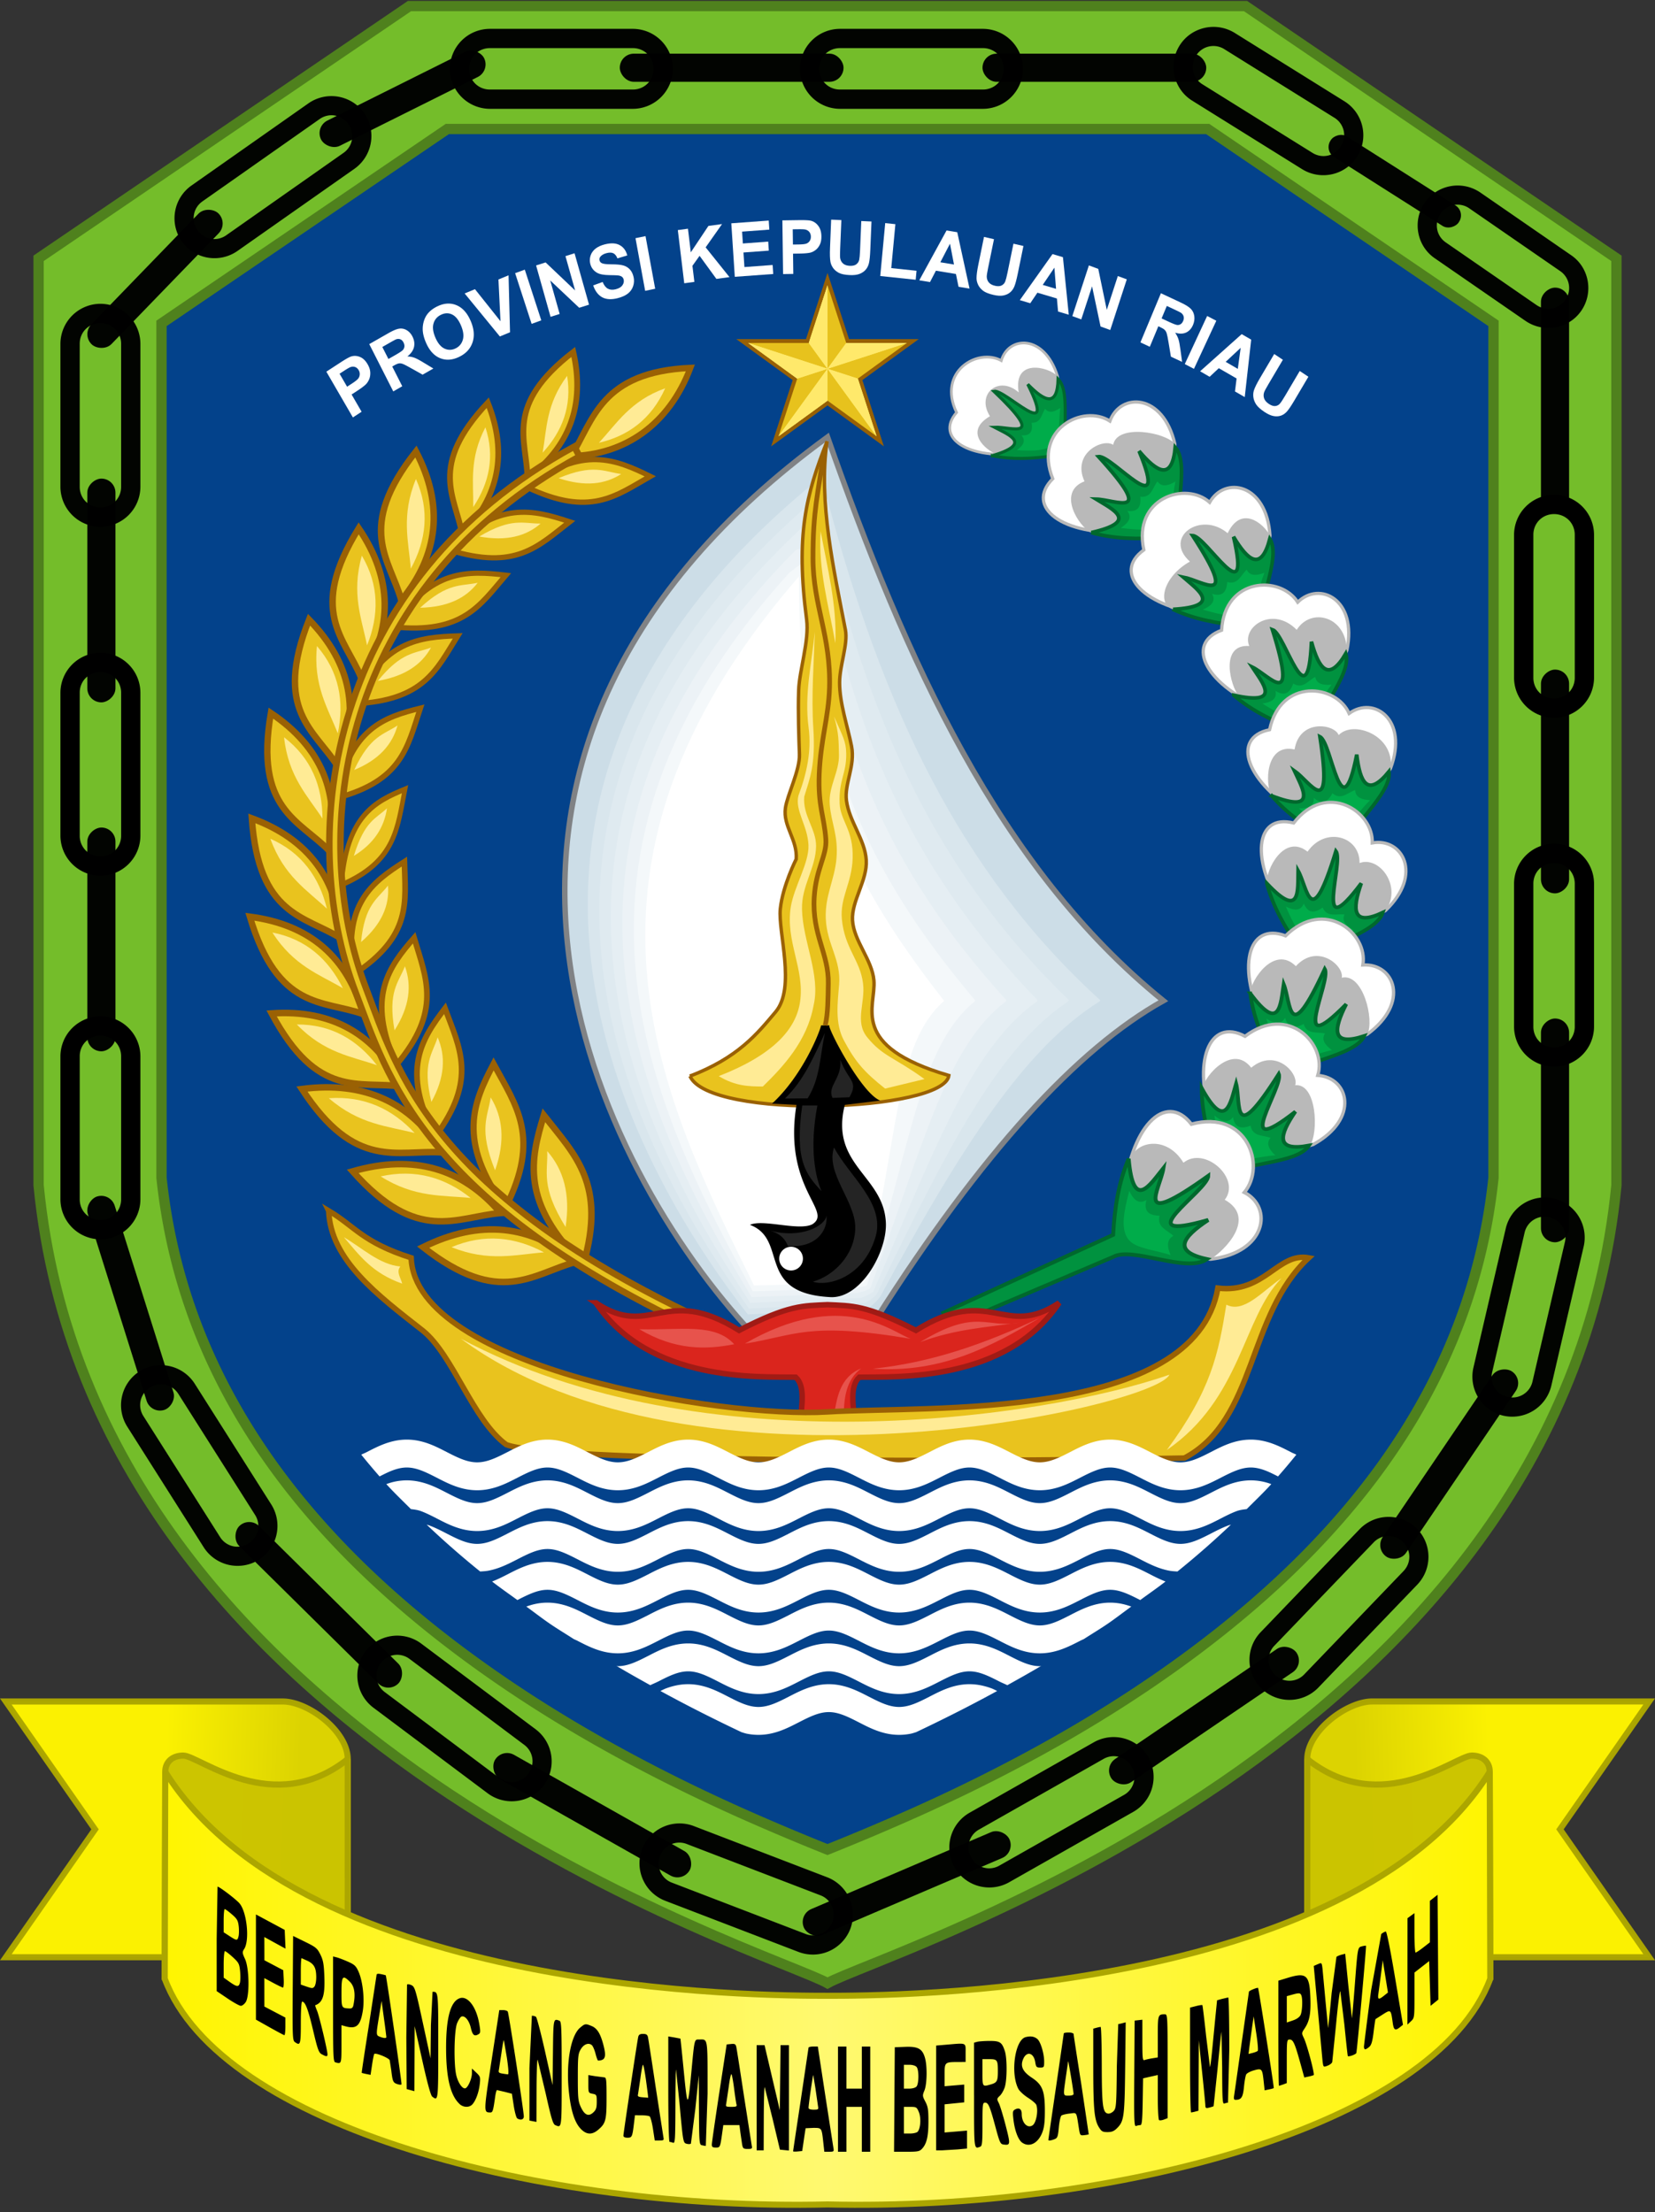 <svg xmlns="http://www.w3.org/2000/svg" xmlns:xlink="http://www.w3.org/1999/xlink" viewBox="0 0 127.756 170.738" height="645.309" width="482.857" version="1.1" id="svg395"><rect x="0" y="0" width="127.756" height="170.738" fill="#333333" stroke="none"/><style id="style2">.B{opacity:.98}.C{fill:#e9c31e}.D{stroke:#9a6104}.E{fill:#ffeb95}.F{stroke-width:.5}.G{fill:#fff}.H{stroke-width:.265}.I{stroke:#b9b9b9}.J{fill:#b9b9b9}.K{fill:#00923f}.L{stroke:#00682d}.M{stroke-width:.3}.N{fill:#00ac4a}.O{opacity:.981}.P{fill-rule:evenodd}.Q{stroke-width:.423}</style><defs id="defs27"><path id="E" d="M56.472 160.098c4.383-2.168 8.311-1.737 11.812 1.134-3.338.902-5.869 3.529-11.812-1.134z"/><path id="F" d="M58.669 160.098c2.533-1.07 4.915-.788 7.134.402-2.148.165-4.26.764-7.134-.402z"/><path id="G" d="M68.846 161.431c1.787-6.2-.61-8.4-3.052-11.51-1.028 3.365-1.839 6.753 3.052 11.51z"/><path id="H" d="M67.471 158.543c-1.949-3.152-1.352-4.236-1.417-5.859 1.243 1.42 1.811 3.306 1.417 5.859z"/><path id="I" d="m87.691 85.862-1.445 4.449 1.445 1.99-6.124-1.99 3.785 2.75 2.339-.76-3.785 5.209 3.785-2.75v-2.459l3.785 5.209-1.446-4.449-2.339-.76 6.124-1.99h-4.678l-1.445 1.99z"/><path id="J" d="M111.385 156.252c.395-5.362 3.184-8.246 5.197-5.646 4.282-1.159 5.804 3.204 4.087 5.268 2.227 1.138 1.717 4.647-2.599 5.15l-3.945-.472z"/><path id="K" d="M111.739 153.275c-.776 1.808-1.089 3.8-1.199 5.874l.002 1.705c1.457-.841 5.649 1.283 7.244.17-2.735-.59-1.86-1.726.095-3.024-6.504 1.861-.021-2.258 0-3.402-5.906 4.217-3.723 1.058-3.457-.603-1.035 1.288-2.331 3.396-2.685-.72z"/><path id="L" d="M111.786 155.756c-.373 1.443-.742 2.958-.028 3.794.583.682 2.092.77 3.217 1.167-.373-.903-.165-1.273.213-1.488-.449-.457-1.297-.647-1.063-1.559-1.007-.014-1.202-.499-1.016-1.205-.441.25-.882.23-1.323-.709z"/><path id="M" d="M34.65 117.302a3.095 3.095 0 0 0-3.086-3.086 3.1 3.1 0 0 0-3.088 3.086v11.041a3.1 3.1 0 0 0 3.088 3.088 3.1 3.1 0 0 0 3.086-3.088zm-1.488 0v11.041c0 .898-.7 1.598-1.598 1.598s-1.598-.7-1.598-1.598v-11.041c0-.898.7-1.596 1.598-1.596s1.598.698 1.598 1.596z"/><linearGradient id="A" gradientUnits="userSpaceOnUse"><stop offset="0" stop-color="#fff500" id="stop4"/><stop offset="1" stop-color="#dfd600" id="stop6"/></linearGradient><linearGradient xlink:href="#A" id="B" x1="47.189" y1="531.679" x2="87.5" y2="533.107" gradientTransform="matrix(.261 0 0 .261 .187 2.302)"/><linearGradient xlink:href="#A" id="C" x1="140.686" y1="54.219" x2="130.02" y2="355.179" gradientTransform="translate(-23.262 -60.56) scale(.985)"/><linearGradient id="D" x1="47.189" y1="580.413" x2="441.725" y2="580.413" gradientUnits="userSpaceOnUse" gradientTransform="matrix(.261 0 0 .261 .187 2.302)"><stop offset="0" stop-color="#fff500" id="stop11"/><stop offset=".5" stop-color="#fff970" id="stop13"/><stop offset="1" stop-color="#fff500" id="stop15"/></linearGradient><linearGradient xlink:href="#A" id="linearGradient1526" gradientTransform="matrix(-.261 0 0 .261 127.57 2.3)" x1="47.189" y1="531.679" x2="87.5" y2="533.107"/></defs><g id="g2469"><g id="g1533"><path d="m.45 131.33 6.886 9.87-6.886 9.869h21.384a5.009 5.009 0 0 1 5.009 5.008v-5.008h.657v-.028h-.657V135.78c0-2.161-3.057-4.45-5.009-4.45z" fill="url(#B)" stroke-width=".469" class="O" id="path31" style="fill:url(#B);fill-rule:evenodd;stroke:#aca600;stroke-miterlimit:2.2"/><path d="m127.306 131.328-6.886 9.87 6.886 9.87h-21.384a5.009 5.009 0 0 0-5.009 5.008v-5.009h-.656v-.028h.656v-15.261c0-2.16 3.057-4.45 5.009-4.45z" fill="url(#B)" stroke-width=".469" class="O" id="path1524" style="fill:url(#linearGradient1526);fill-rule:evenodd;stroke:#aca600;stroke-miterlimit:2.2"/><path d="M12.716 152.726c7.481 6.344 14.13 4.163 14.13 2.864m0 0-.003-19.812c-5.744 4.573-11.478-.273-12.694-.273-.82 0-1.392.472-1.392 1.256l-.04 15.965m102.323 0c-7.48 6.344-14.128 4.163-14.128 2.864m0 0 .001-19.812c5.744 4.573 11.479-.273 12.695-.273.82 0 1.391.472 1.391 1.256l.04 15.965" class="O" fill="#ccc400" stroke-linecap="round" id="path33" style="fill-rule:evenodd;stroke:#aca600;stroke-miterlimit:2.2;stroke-width:.476"/><path d="m12.757 136.76-.04 15.966c4.256 11.447 29.178 17.933 51.161 17.424 21.984.509 46.906-5.977 51.162-17.424L115 136.76c-10.806 17.247-46.386 17.285-51.122 17.285-4.735 0-40.315-.038-51.121-17.285z" fill="url(#D)" stroke="#aca600" stroke-width=".469" id="path37" style="fill:url(#D);stroke-miterlimit:2.2"/><path d="M61.223 166.045c0-.028.268-1.818.595-3.978l.595-4.016c0-.049.161-.089.359-.089h.359l.574 3.762.629 4.06c.052.279.031.298-.323.298h-.378l-.075-.677c-.131-1.189-.114-1.164-.777-1.164l-.592.027a59.55 59.55 0 0 0-.136.893l-.128.866-.352.034c-.193.019-.352.011-.352-.017zm1.918-3.508-.195-1.353-.169-1.022c-.037.037-.363 2.308-.363 2.529 0 .093.139.144.392.144.37 0 .389-.017.334-.298zm1.547-.514v-4.06h.65v3.248h1.19v-3.248h.65v8.12h-.65v-3.464h-1.19v3.464h-.65zm4.356.027.028-4.033.819-.031c.986-.038 1.323.157 1.518.876.178.655.15 2.016-.05 2.496-.159.381-.155.427.072.859.202.384.239.628.238 1.539-.002 1.146-.135 1.711-.492 2.094-.192.206-.333.234-1.19.234h-.972zm1.801 2.479c.22-.265.266-1.074.085-1.508-.159-.381-.195-.403-.661-.403h-.493v2.058h.474c.266 0 .527-.064.595-.146zm-.093-3.483c.185-.223.191-1.281.008-1.501-.088-.106-.311-.175-.565-.175h-.42v1.84h.42c.243 0 .477-.069.556-.165zm-12.344.868v-4.06h.61l.589 2.511.589 2.511.029-2.511.029-2.511h.646v8.134l-.348-.034-.348-.034-.553-2.328-.618-2.49c-.036-.089-.069.97-.074 2.355l-.008 2.517h-.542Zm13.858.016v-4.044l.828-.07c1.55-.131 1.445-.177 1.445.634v.704l-.568.002c-1.05.003-1.056.008-1.056 1.001v.869l.758-.064.758-.064v1.372l-.758.076-.758.076v2.174l.866-.072.866-.072v1.382l-.731.069-1.191.07-.46.001v-4.044zm-14.979 3.584-.134-.92-.072-.568h-1.246l-.072.514c-.171 1.223-.169 1.218-.506 1.218-.254 0-.312-.046-.308-.244.003-.134.261-1.924.575-3.979l.57-3.735.342-.034c.282-.028.352.01.4.217.032.138.301 1.858.599 3.823l.597 3.816c.05.216.014.244-.313.244s-.375-.036-.431-.352zm-.434-3.086c-.03-.104-.113-.652-.184-1.218s-.164-1.066-.205-1.112c-.041-.046-.136.392-.21.974l-.193 1.302c-.053.223-.02.244.394.244.379 0 .443-.031.398-.189zm18.337-.718v-4.047l.244-.065c.134-.036.565-.066.958-.067.807-.002.956.099 1.18.797.175.543.173 2.158-.002 2.743-.075.251-.249.562-.387.691-.236.222-.241.253-.085.554.091.176.329.951.529 1.724.387 1.494.379 1.562-.18 1.482-.221-.031-.289-.183-.593-1.315-.44-1.639-.557-1.914-.81-1.914-.19 0-.203.108-.203 1.667 0 1.42-.025 1.676-.171 1.732-.492.189-.478.305-.478-3.982zm1.292-.823c.48-.138.545-.255.547-.995.002-.893-.041-.956-.66-.956h-.53v1.029c0 1.118-.006 1.108.643.922zm-22.323 4.687c-.174-.045-.191-.274-.203-2.721l-.013-2.672-.268 2.598-.341 2.676c-.04.043-.18.049-.312.015-.292-.076-.287-.051-.573-3.178l-.263-2.544c-.022-.06-.045 1.2-.049 2.799-.008 2.605-.026 2.901-.18 2.842a.996.996 0 0 0-.271-.066c-.055 0-.099-1.67-.099-4.07v-4.07l.46.076.476.091c.009.008.128 1.157.265 2.554.28 2.852.314 2.856.578.059.247-2.625.228-2.544.599-2.544.695 0 .654-.265.654 4.18l-.135 4.036a2.53 2.53 0 0 1-.325-.062zm24.749-.193c-.304-.213-.573-.913-.674-1.759-.074-.618-.061-.703.123-.802.312-.167.514-.033.514.341 0 .684.431 1.143.832.887.288-.183.463-1.141.291-1.59-.037-.097-.327-.343-.644-.546s-.65-.511-.74-.684c-.625-1.208-.264-3.775.56-3.991.39-.103.686-.052.92.156.244.218.513 1.122.513 1.724 0 .443-.016.468-.311.468-.277 0-.318-.045-.378-.419-.119-.742-.669-.873-.938-.223-.225.544-.029.958.673 1.423.822.544 1.008 1.019 1.008 2.576 0 .842-.051 1.27-.198 1.65-.324.84-.993 1.18-1.551.789zm-28.502-1.058c-.075-.491-.193-.929-.262-.973-.069-.044-.351-.081-.627-.082l-.502-.002-.075.623c-.125 1.045-.155 1.11-.503 1.11-.204 0-.313-.056-.313-.16 0-.181 1.058-7.235 1.141-7.609.041-.186.131-.244.375-.244s.334.059.377.244c.031.134.301 1.876.599 3.871l.597 3.871c.048.215.012.244-.308.244h-.362zm-.527-3.682c-.096-.7-.205-1.272-.243-1.272-.038 0-.128.475-.202 1.056l-.186 1.238c-.042.145.032.19.358.217l.429.034c.01 0-.061-.572-.157-1.272zm31.049 4.522c0-.029.268-1.875.595-4.1l.595-4.115c0-.037.171-.068.379-.068s.379.054.379.12.27 1.826.599 3.912l.568 3.824c-.017.018-.175.048-.351.067-.306.034-.323.013-.405-.506-.215-1.355-.136-1.225-.711-1.163-.282.03-.569.1-.639.155-.07.055-.161.466-.203.914-.068.73-.104.824-.341.914-.292.111-.467.129-.467.047zm1.945-3.546c-.008-.245-.406-2.628-.421-2.517l-.171 1.191c-.219 1.514-.227 1.462.218 1.462.233 0 .377-.052.375-.135zm-38.063 2.675c-.473-.502-.767-1.468-.911-2.996-.203-2.155.172-4.192.883-4.79.381-.32.415-.325.902-.121.408.171.662.576.885 1.416.255.957.167 1.23-.401 1.244-.033.001-.122-.239-.198-.534-.076-.295-.204-.59-.285-.658-.256-.213-.624-.072-.858.327-.2.341-.222.56-.222 2.165 0 1.6.024 1.839.233 2.29.289.624.598.755.967.408.211-.199.261-.353.261-.809 0-.539-.014-.566-.325-.628-.32-.064-.325-.075-.325-.754v-.689l.514.085.704.091c.171.006.189.156.189 1.582 0 1.733-.064 1.976-.654 2.472-.485.408-.911.377-1.36-.1zm40.021-.097c-.358-.58-.436-1.402-.437-4.623l-.001-2.992.244-.065c.134-.036.28-.066.325-.067.045-.001.084 1.326.087 2.949.007 3.147.076 3.681.487 3.74.123.018.317-.073.433-.201.197-.218.213-.441.244-3.469l.108-3.238c.041-.001.188-.032.326-.069l.25-.067-.041 3.506c-.044 3.793-.089 4.126-.624 4.661-.234.234-.408.306-.739.306-.376 0-.463-.049-.662-.372zm-41.96-.163c-.183-.074-.303-.466-.749-2.456l-.614-2.584c-.046-.119-.086.909-.09 2.286l-.007 2.502-.271-.052-.271-.052v-4.047l.189-4.046a.69.69 0 0 1 .312.081c.067.044.384 1.249.704 2.677l.581 2.598.029-2.517c.031-2.644.028-2.633.503-2.451.152.058.171.522.171 4.114 0 4.277.016 4.151-.489 3.946zm44.688-3.973.028-4.099.298-.034.298-.034v1.589c0 1.407.02 1.581.172 1.523.094-.036.362-.096.595-.134l.424-.068v-1.599c0-1.701.009-1.73.55-1.73.201 0 .208.129.208 4.009v4.009l-.28.106c-.154.059-.324.079-.379.045-.055-.034-.099-.831-.099-1.772v-1.71l-.568.128-.568.128-.03 1.805c-.024 1.457-.059 1.805-.181 1.805a1.1 1.1 0 0 0-.323.066c-.156.06-.17-.319-.144-4.033zm-47.633 3.447c-.072-.046-.194-.493-.271-.993l-.139-.909-.541-.14-.61-.142c-.038-.001-.101.229-.141.512-.153 1.093-.191 1.218-.371 1.216-.527-.005-.527.025.098-4.051l.591-3.85h.291c.16 0 .324.052.363.116.078.126 1.236 7.686 1.239 8.086.002.25-.243.325-.509.157zm-.799-4.687-.232-1.351c-.023-.023-.105.408-.181.957l-.195 1.289c-.057.299-.064.295.681.398.079.011.056-.406-.073-1.293zm52.736.185v-4.047l.457-.116c.251-.064.474-.098.495-.077.021.021.151 1.093.289 2.382l.296 2.39c.026.026.105-.574.176-1.332l.252-2.596.123-1.217.39-.108.471-.109c.045 0 .081 1.826.081 4.059l-.099 4.06c-.055 0-.176.03-.271.066-.153.059-.172-.232-.18-2.788l-.052-2.745c-.024.06-.163 1.367-.308 2.906l-.3 2.833c-.019.019-.169.069-.333.11-.26.065-.299.043-.305-.181-.004-.14-.12-1.327-.257-2.637l-.249-2.382-.013 2.721-.013 2.721-.244.065a2.15 2.15 0 0 1-.325.067c-.045.001-.081-1.82-.081-4.045zm-56.387 3.393c-.701-.653-1.028-1.982-1.04-4.218-.013-2.391.333-3.692 1.049-3.944.606-.213 1.27.637 1.5 1.921.112.627.109.757-.022.84-.338.214-.481.106-.615-.467-.137-.584-.464-.98-.727-.879-.082.031-.232.26-.335.509-.232.564-.271 3.181-.06 4.04.142.577.48 1.054.699.986.203-.064.504-.754.504-1.156v-.372l.335.318c.315.299.331.352.269.894-.073.637-.302 1.261-.571 1.558-.233.258-.695.245-.987-.027zm59.795-.673 1.139-7.993c0-.076.662-.348.706-.29.05.066 1.246 7.694 1.211 7.728-.021.021-.188.068-.372.105l-.334.067-.075-.7c-.104-.975-.138-1.013-.751-.841-.276.077-.545.22-.597.318-.052.098-.13.531-.172.963-.079.801-.204.994-.642.994-.137 0-.161-.075-.113-.352zm1.818-3.426c.046-.045-.006-.663-.116-1.373l-.199-1.291-.125.866-.198 1.45-.073.584.314-.078c.173-.043.351-.114.397-.159zm-63.719 3.534c-.12-.091-.369-.994-.769-2.788l-.591-2.653-.01 2.508-.01 2.508-.298-.08-.298-.08-.028-3.991.055-4.075c.046-.046.204-.024.352.05.247.123.315.349.865 2.888l.597 2.755.029-2.568.126-2.568c.447 0 .44-.066.44 4.18 0 4.252-.001 4.264-.461 3.913zm-2.701-.971c-.325-.11-.364-.2-.465-1.059l-.121-.778c-.05-.177-1.081-.6-1.192-.489-.03.03-.106.405-.17.834l-.116.779-.329-.066c-.181-.036-.34-.077-.354-.092-.014-.015.238-1.682.559-3.707l.585-3.83c.001-.109.092-.131.345-.08.189.038.355.081.368.095.051.054 1.247 8.331 1.215 8.41-.018.045-.165.038-.326-.017zm-.844-3.63a51.56 51.56 0 0 0-.185-1.435l-.185-1.353-.186 1.137c-.244 1.487-.243 1.506.041 1.621.307.123.514.136.515.03zm68.858-.295v-4.057l.749-.228c1.419-.431 1.661-.208 1.722 1.583.041 1.196-.069 1.771-.443 2.327-.239.355-.241.375-.06.747.242.499.853 2.803.758 2.859a2.29 2.29 0 0 1-.399.113l-.326.07-.308-1.113c-.423-1.528-.553-1.816-.822-1.816-.214 0-.222.058-.222 1.681v1.681l-.278.106-.325.106c-.026 0-.047-1.826-.047-4.057zm1.717-1.421c.131-.288.167-1.212.058-1.497-.077-.201-.174-.209-.719-.057l-.406.113v2.034l.472-.161c.305-.104.516-.256.595-.432zm1.696 3.599-.682-7.371c.016-.009.161-.073.322-.142.287-.123.293-.117.351.33l.233 2.512.198 2.082c.013.014.137-1.192.276-2.68l.372-2.804c.066-.055.245-.131.397-.169l.277-.07.245 2.469.272 2.496c.015.015.111-1.056.212-2.381.241-3.136.229-3.074.572-3.16.154-.039.293-.056.307-.038.037.045-.693 8.125-.748 8.274-.041.112-.593.31-.657.236-.015-.018-.134-1.104-.264-2.414l-.313-2.578c-.042-.108-.19 1.037-.329 2.544l-.296 2.906c-.024.091-.188.22-.364.286-.318.12-.32.118-.381-.328zm-76.196.072c-.176-.046-.189-.334-.189-4.113v-4.064l.274.069c.151.038.543.187.87.332.516.228.627.333.825.781.327.739.475 2.121.324 3.03-.19 1.147-.495 1.413-1.347 1.176l-.298-.083v1.473c0 1.53.003 1.52-.46 1.399zm1.375-4.391c.184-.848.096-1.468-.257-1.822-.571-.571-.658-.464-.658.812 0 1.213-.003 1.208.62 1.24.168.009.258-.061.294-.231zm-2.431 3.768c-.239-.13-.32-.351-.679-1.869-.383-1.621-.604-2.197-.842-2.197-.059 0-.102.679-.102 1.624 0 1.7-.034 1.807-.468 1.489-.169-.124-.182-.472-.156-4.159l.029-4.024.92.451c.839.411.944.498 1.184.982.216.435.271.739.307 1.678.057 1.474-.117 2.024-.707 2.24-.016.006.05.198.146.428.171.409.803 3.052.803 3.358 0 .19-.083.189-.434-.002zm-.432-5.92c0-.734-.148-1.029-.641-1.281l-.492-.221c-.032 0-.058.459-.058 1.02v1.02l.46.159c.412.142.474.141.595-.012.074-.094.135-.402.135-.684zm80.876 5.346c0-.104.248-2.065.552-4.358l.785-4.355c.128-.103.286-.188.351-.189.071-.001.358 1.432.721 3.597l.603 3.6-.233.187c-.374.299-.479.229-.562-.377-.137-.997-.141-1-.757-.612l-.567.364c-.016.014-.082.459-.147.989-.089.732-.17 1.009-.335 1.153-.12.104-.261.189-.314.189-.053 0-.096-.085-.096-.189zm1.549-3.952.304-.243-.201-1.245-.201-1.245-.137 1.083-.198 1.489c-.07.469.011.499.433.162zm-86.025 2.442-1.056-.594v-8.118l1.11.596 1.11.596.032.725.032.725-.817-.449-.817-.449.002.896.002.896.729.385.729.385.032.671c.018.369-.007.67-.054.668-.047-.002-.391-.167-.763-.367l-.677-.365.001 1.098.001 1.098.811.426.811.426v.684c0 .376-.036.679-.081.673-.045-.006-.556-.279-1.137-.606zm87.836-4.317.003-4.106.267-.195.267-.195v1.521c0 .836.041 1.521.09 1.521.049 0 .318-.177.595-.393l.505-.393v-3.204l.298-.234.298-.234.03 4.043.03 4.043-.3.242-.3.242-.054-1.727-.054-1.727-.568.443-.568.443v1.753c0 1.73-.004 1.756-.271 2.007l-.271.254.003-4.106zm-91.083 2.089-.838-.565-.001-4.033.066-4.033c.145 0 1.439.986 1.699 1.295.571.679.792 2.855.357 3.519-.157.24-.152.298.07.781.324.706.356 2.847.051 3.315-.106.161-.276.292-.379.29-.103-.002-.564-.257-1.025-.568zm.958-1.225c.039-.154.043-.556.009-.893-.056-.559-.106-.653-.566-1.073-.277-.253-.548-.46-.602-.46-.054 0-.098.46-.098 1.023v1.023l.46.326c.569.403.707.412.797.055zm-.109-3.57c.038-.152.044-.506.012-.785-.049-.432-.127-.568-.528-.914-.259-.223-.507-.406-.552-.406-.045 0-.081.403-.081.896v.896l.455.295c.56.363.606.364.693.018z" id="path41"/></g><g id="g2258"><path d="M31.611.467 2.979 19.938v71.544c4.213 43.275 56.664 59.201 60.9 61.587 4.236-2.386 56.686-18.313 60.9-61.587V19.938L96.147.467H63.878Z" fill="#74bd2a" id="path43" style="stroke:#4f811d;stroke-width:.794"/><path d="M34.531 9.956 12.467 24.96v65.938c1.864 17.786 13.506 30.123 26.309 38.879 6.442 4.406 13.032 7.737 18.278 10.093a190.13 190.13 0 0 0 6.726 2.849l.098.038.098-.038a191.736 191.736 0 0 0 6.726-2.849c5.247-2.356 11.836-5.687 18.278-10.093 12.803-8.755 24.445-21.093 26.309-38.879V24.96L93.225 9.956H63.878Z" fill="#03428b" id="path45" style="stroke:#4f811d;stroke-width:.794"/><g id="g1586"><use xlink:href="#E" class="C D F" id="use49" x="0" y="0" width="100%" height="100%" transform="translate(-23.812 -63.837)"/><use xlink:href="#F" class="E" id="use51" x="0" y="0" width="100%" height="100%" transform="translate(-23.812 -63.837)"/><use xlink:href="#G" class="C D F" id="use53" x="0" y="0" width="100%" height="100%" transform="translate(-23.812 -63.837)"/><use xlink:href="#H" class="E" id="use55" x="0" y="0" width="100%" height="100%" transform="translate(-23.812 -63.837)"/><g transform="rotate(10.254 429.918 -41.677)" id="g61"><use xlink:href="#E" x=".697" y="-.114" class="C D F" id="use57" width="100%" height="100%"/><use xlink:href="#F" x=".697" y="-.114" class="E" id="use59" width="100%" height="100%"/></g><g transform="matrix(.942 .166 -.17 .92 .856 -66.863)" id="g67"><use xlink:href="#G" x=".801" class="C D F" id="use63" y="0" width="100%" height="100%"/><use xlink:href="#H" x=".801" class="E" id="use65" y="0" width="100%" height="100%"/></g><g transform="rotate(18.862 268.793 20.093)" id="g73"><use xlink:href="#E" x=".697" y="-.114" class="C D F" id="use69" width="100%" height="100%"/><use xlink:href="#F" x=".697" y="-.114" class="E" id="use71" width="100%" height="100%"/></g><g transform="matrix(.829 .268 -.283 .786 21.57 -57.86)" id="g79"><use xlink:href="#G" x=".801" class="C D F" id="use75" y="0" width="100%" height="100%"/><use xlink:href="#H" x=".801" class="E" id="use77" y="0" width="100%" height="100%"/></g><g transform="matrix(.887 .388 -.369 .933 29.29 -93.226)" id="g85"><use xlink:href="#E" x=".697" y="-.114" class="C D F" id="use81" width="100%" height="100%"/><use xlink:href="#F" x=".697" y="-.114" class="E" id="use83" width="100%" height="100%"/></g><g transform="matrix(.81 .321 -.333 .766 27.949 -63.832)" id="g91"><use xlink:href="#G" x=".801" class="C D F" id="use87" y="0" width="100%" height="100%"/><use xlink:href="#H" x=".801" class="E" id="use89" y="0" width="100%" height="100%"/></g><g transform="matrix(.793 .555 -.546 .842 61.302 -95.678)" id="g97"><use xlink:href="#E" x=".697" y="-.114" class="C D F" id="use93" width="100%" height="100%"/><use xlink:href="#F" x=".697" y="-.114" class="E" id="use95" width="100%" height="100%"/></g><g transform="matrix(.699 .499 -.524 .623 63.225 -60.127)" id="g103"><use xlink:href="#G" x=".801" class="C D F" id="use99" y="0" width="100%" height="100%"/><use xlink:href="#H" x=".801" class="E" id="use101" y="0" width="100%" height="100%"/></g><g transform="matrix(.652 .717 -.718 .701 97.034 -89.974)" id="g109"><use xlink:href="#E" x=".697" y="-.114" class="C D F" id="use105" width="100%" height="100%"/><use xlink:href="#F" x=".697" y="-.114" class="E" id="use107" width="100%" height="100%"/></g><g transform="matrix(.464 .85 -.863 .512 132.448 -75.466)" id="g115"><use xlink:href="#E" x=".697" y="-.114" class="C D F" id="use111" width="100%" height="100%"/><use xlink:href="#F" x=".697" y="-.114" class="E" id="use113" width="100%" height="100%"/></g><g transform="matrix(.279 .927 -.95 .323 159.889 -56.841)" id="g121"><use xlink:href="#E" x=".697" y="-.114" class="C D F" id="use117" width="100%" height="100%"/><use xlink:href="#F" x=".697" y="-.114" class="E" id="use119" width="100%" height="100%"/></g><g transform="matrix(.112 .962 -.992 .151 179.988 -38.378)" id="g127"><use xlink:href="#E" x=".697" y="-.114" class="C D F" id="use123" width="100%" height="100%"/><use xlink:href="#F" x=".697" y="-.114" class="E" id="use125" width="100%" height="100%"/></g><g transform="matrix(.001 .968 -1.003 .037 192.513 -26.412)" id="g133"><use xlink:href="#E" x=".697" y="-.114" class="C D F" id="use129" width="100%" height="100%"/><use xlink:href="#F" x=".697" y="-.114" class="E" id="use131" width="100%" height="100%"/></g><g transform="matrix(-.082 .866 -.886 -.052 184.085 -10.11)" id="g139"><use xlink:href="#E" x=".697" y="-.114" class="C D F" id="use135" width="100%" height="100%"/><use xlink:href="#F" x=".697" y="-.114" class="E" id="use137" width="100%" height="100%"/></g><g transform="matrix(-.216 .842 -.867 -.19 195.308 9.422)" id="g145"><use xlink:href="#E" x=".697" y="-.114" class="C D F" id="use141" width="100%" height="100%"/><use xlink:href="#F" x=".697" y="-.114" class="E" id="use143" width="100%" height="100%"/></g><g transform="matrix(-.682 .631 -.614 -.738 190.704 110.154)" id="g151"><path d="M57.488 159.937c4.383-2.168 8.813-1.564 12.314 1.307-3.338.902-6.371 3.356-12.314-1.307z" class="C D F" id="path147"/><use xlink:href="#F" x="1.518" y=".013" class="E" id="use149" width="100%" height="100%"/></g><g transform="matrix(.451 .634 -.546 .474 83.087 -52.372)" id="g157"><use xlink:href="#G" x=".801" class="C D F" id="use153" y="0" width="100%" height="100%"/><use xlink:href="#H" x=".801" class="E" id="use155" y="0" width="100%" height="100%"/></g><g transform="matrix(.457 .698 -.681 .417 104.11 -54.338)" id="g163"><use xlink:href="#G" x=".801" class="C D F" id="use159" y="0" width="100%" height="100%"/><use xlink:href="#H" x=".801" class="E" id="use161" y="0" width="100%" height="100%"/></g><g transform="matrix(.315 .746 -.776 .258 130.693 -39.282)" id="g169"><use xlink:href="#G" x=".801" class="C D F" id="use165" y="0" width="100%" height="100%"/><use xlink:href="#H" x=".801" class="E" id="use167" y="0" width="100%" height="100%"/></g><g transform="matrix(.199 .785 -.806 .139 146.633 -28.722)" id="g175"><use xlink:href="#G" x=".801" class="C D F" id="use171" y="0" width="100%" height="100%"/><use xlink:href="#H" x=".801" class="E" id="use173" y="0" width="100%" height="100%"/></g><g transform="matrix(.038 .809 -.817 -.025 163.934 -9.857)" id="g181"><use xlink:href="#G" x=".801" class="C D F" id="use177" y="0" width="100%" height="100%"/><use xlink:href="#H" x=".801" class="E" id="use179" y="0" width="100%" height="100%"/></g><g transform="matrix(-.076 .806 -.806 -.14 175.764 4.29)" id="g187"><use xlink:href="#G" x=".472" y="-.379" class="C D F" id="use183" width="100%" height="100%"/><use xlink:href="#H" x=".471" y="-.379" class="E" id="use185" width="100%" height="100%"/></g><path d="M44.33 34.469C25.346 44.795 22.762 64.323 27.453 76.602c1.191 3.118 2.466 7.204 6.199 11.746 3.733 4.542 9.917 9.537 20.91 14.598l.361-.785C44.014 97.139 37.953 92.22 34.319 87.8c-3.634-4.42-4.851-8.346-6.059-11.506-4.545-11.895-2.129-30.941 16.482-41.064Z" class="C D F" id="path189"/></g><g id="g1698"><g transform="matrix(-.146 -.776 .769 -.158 -24.954 146.1)" id="g247"><use xlink:href="#J" class="G H I" id="use239" x="0" y="0" width="100%" height="100%"/><path d="m111.758 159.55 6.312 1.474c1.092-.707 2.62-3.981-.787-4.048 2.065-1.603.697-4.178-1.717-3.212-.968-2.857-3.185-.996-3.782-.042z" class="J" id="path241"/><use xlink:href="#K" class="K L M" id="use243" x="0" y="0" width="100%" height="100%"/><use xlink:href="#L" class="N" id="use245" x="0" y="0" width="100%" height="100%"/></g><g transform="matrix(-.106 -.927 .92 -.126 -44.935 164.001)" id="g257"><use xlink:href="#J" class="G H I" id="use249" x="0" y="0" width="100%" height="100%"/><path d="m111.758 159.55 6.312 1.474c1.092-.707 2.289-4.597.614-5.103.677-.761-.198-3.518-2.669-2.717-.571-2.413-3.679-.883-4.276.071z" class="J" id="path251"/><use xlink:href="#K" class="K L M" id="use253" x="0" y="0" width="100%" height="100%"/><use xlink:href="#L" class="N" id="use255" x="0" y="0" width="100%" height="100%"/></g><g transform="matrix(.047 -.932 .928 .026 -56.944 147.186)" id="g267"><use xlink:href="#J" class="G H I" id="use259" x="0" y="0" width="100%" height="100%"/><path d="M111.739 153.275c.411-1.381 2.694-.935 3.989 1.207 1.942-2.361 4.253.688 2.431 3.016 2.358.999.933 2.9-.089 3.526l-6.312-1.474z" class="J" id="path261"/><use xlink:href="#K" class="K L M" id="use263" x="0" y="0" width="100%" height="100%"/><use xlink:href="#L" class="N" id="use265" x="0" y="0" width="100%" height="100%"/></g><g transform="matrix(.296 -.884 .886 .275 -73.645 110.287)" id="g277"><use xlink:href="#J" class="G H I" id="use269" x="0" y="0" width="100%" height="100%"/><path d="m111.758 159.55 6.312 1.474c2.717-.983 2.514-3.994.387-4.499 1.359-2.572-1.15-4.451-2.442-3.32-.571-2.413-3.634-.436-4.231.518z" class="J" id="path271"/><use xlink:href="#K" class="K L M" id="use273" x="0" y="0" width="100%" height="100%"/><use xlink:href="#L" class="N" id="use275" x="0" y="0" width="100%" height="100%"/></g><g transform="matrix(.426 -.83 .835 .406 -77.415 91.94)" id="g287"><use xlink:href="#J" class="G H I" id="use279" x="0" y="0" width="100%" height="100%"/><path d="m111.758 159.55 6.312 1.474c2.617-.91 2.289-4.597.614-5.103.677-.761-.198-3.518-2.669-2.717-.571-2.413-3.679-.883-4.276.071z" class="J" id="path281"/><use xlink:href="#K" class="K L M" id="use283" x="0" y="0" width="100%" height="100%"/><use xlink:href="#L" class="N" id="use285" x="0" y="0" width="100%" height="100%"/></g><g transform="matrix(.744 -.562 .575 .728 -73.473 19.402)" id="g297"><use xlink:href="#J" class="G H I" id="use289" x="0" y="0" width="100%" height="100%"/><path d="m111.758 159.55 6.312 1.474c2.319-.718 2.416-3.949.741-4.454 1.403-1.76-.325-4.167-2.797-3.365-.571-2.413-3.679-.883-4.276.071z" class="J" id="path291"/><use xlink:href="#K" class="K L M" id="use293" x="0" y="0" width="100%" height="100%"/><use xlink:href="#L" class="N" id="use295" x="0" y="0" width="100%" height="100%"/></g><g transform="matrix(.832 -.477 .487 .797 -71.103 7.809)" id="g307"><use xlink:href="#J" class="G H I" id="use299" x="0" y="0" width="100%" height="100%"/><path d="m112.273 159.204 5.797 1.82c1.092-.707 2.289-4.597.614-5.103.677-.761-.198-3.518-2.669-2.717-.571-2.413-3.679-.883-4.276.071z" class="J" id="path301"/><use xlink:href="#K" class="K L M" id="use303" x="0" y="0" width="100%" height="100%"/><use xlink:href="#L" class="N" id="use305" x="0" y="0" width="100%" height="100%"/></g><path d="M93.626 86.696c-1.672-4.723-.284-8.2 2.483-6.709 3.363-2.544 6.358.63 5.613 3.016 2.405.163 3.276 3.346-.364 5.342l-3.679 1.028z" stroke-width=".25" class="G I" id="path309"/><path d="m95.625 88.65 5.481-.201c.702-1 .549-4.861-1.127-4.685.314-.895-1.502-2.933-3.393-1.352-1.416-1.854-3.597.581-3.767 1.612z" class="J" id="path311"/><g transform="matrix(.887 -.363 .377 .854 -64.13 -6.342)" id="g317"><use xlink:href="#K" class="K L M" id="use313" x="0" y="0" width="100%" height="100%"/><use xlink:href="#L" class="N" id="use315" x="0" y="0" width="100%" height="100%"/></g><use xlink:href="#J" x="-.801" class="G H I" id="use319" y="0" width="100%" height="100%" transform="translate(-23.812 -63.837)"/><path d="M87.268 89.462c.411-1.381 2.792-1.858 4.087.283 1.636-1.323 4.473 1.22 3.189 2.858 2.522 1.424-.065 3.956-1.087 4.583-6.754-.367-7.28-4.343-6.189-7.725z" class="J" id="path321"/><path d="M87.126 89.438c-.776 1.808-1.089 3.8-1.199 5.874l-13.115 6.019.467 1.067 12.65-5.381c1.457-.841 5.649 1.283 7.244.17-2.735-.59-1.86-1.726.095-3.024-6.504 1.861-.021-2.258 0-3.402-5.906 4.217-3.723 1.058-3.457-.603-1.035 1.288-2.331 3.396-2.685-.72z" class="K L M" id="path323"/><use xlink:href="#L" x="-.801" class="N" id="use325" y="0" width="100%" height="100%" transform="translate(-23.812 -63.837)"/></g><g id="g1619"><path d="M57.545 102.348c-12.092-13.377-26.836-44.383 6.334-68.614 6.033 17.179 13.192 33.203 25.925 43.507-6.655 3.709-14.008 11.736-22.126 24.485Z" fill="#ccdde7" stroke="#808285" class="Q" id="path195"/><path d="M57.733 101.455c-10.648-13.646-23.65-40.684 5.166-64.232l.978 1.349c4.183 15.737 10.121 28.702 21.069 38.641l-.092.096c-5.681 3.571-10.556 11.026-16.882 22.73-.194.298-.511.604-.897.916-.654.017-9.341.5-9.341.5" fill="#d9e6ed" id="path197"/><path d="M57.827 101.008c-9.926-13.781-22.057-38.834 4.582-62.041a41.36 41.36 0 0 0 1.028.789c3.346 15.486 8.719 27.438 19.08 37.443l-.057.099c-5.328 3.545-9.126 10.934-14.751 22.533-.155.239-.495.486-.937.739-.981.025-8.945.438-8.945.438" fill="#dfeaf0" id="path199"/><path d="M57.921 100.561c-9.204-13.915-20.464-36.985 3.998-59.85l1.077.229c2.51 15.236 7.317 26.174 17.092 36.245a3.645 3.645 0 0 0-.022.101c-4.974 3.521-7.695 10.842-12.619 22.337-.116.18-.479.368-.977.561-1.308.034-8.549.377-8.549.377" fill="#e5eef3" id="path201"/><path d="M58.015 100.114c-8.482-14.05-18.871-35.135 3.413-57.658l1.127-.332c1.673 14.985 5.915 24.911 15.103 35.047l.013.103c-4.621 3.496-6.265 10.75-10.487 22.142-.078.119-.463.248-1.017.383l-8.152.315" fill="#ecf2f6" id="path203"/><path d="M58.108 99.668C50.348 85.483 40.83 66.382 60.937 44.2l1.177-.892c.837 14.735 4.513 23.647 13.114 33.849l.049.106c-4.267 3.47-4.834 10.657-8.355 21.945-.039.06-.447.13-1.057.206l-7.756.254" fill="#f4f8fa" id="path205"/><path d="M58.202 99.221c-7.039-14.32-15.685-31.436 2.245-53.277l1.226-1.452c0 14.484 3.11 22.384 11.125 32.652l.084.107C68.968 80.696 69.478 87.816 66.658 99l-8.457.221" class="G" id="path207"/><path d="M45.998 100.559c4.114 6.143 12.597 5.696 15.426 5.74.751.701.46 2.132.365 3.426h4.18c-.096-1.294-.386-2.725.365-3.426 2.829-.044 11.312.403 15.426-5.74-4.272 2.843-5.286-1.473-11.056 2.126-3.856-1.985-4.949-1.893-6.825-1.984-1.876.092-2.97-.001-6.825 1.984-5.77-3.598-6.784.718-11.056-2.126z" fill="#da251d" stroke="#a01b15" class="Q" id="path209"/><path d="M49.352 102.597c3.238.087 5.817-.501 7.323 1.158-2.218.43-4.543.472-7.323-1.158zm8.15 1.11c7.461-4.308 11.359-.882 12.791-.374-7.993-1.338-8.869-.242-12.791.374zm6.839 5.788h.803c-.034-1.581.181-3.012 1.335-3.874-1.659.674-1.892 2.279-2.138 3.874zm3.012-3.851c5.393.357 9.167-1.744 12.896-3.915-4.135 1.959-8.384 3.462-12.896 3.915zm3.686-2.055c2.74-1.022 5.147-1.131 7.654-1.512-2.551.504-3.26-1.164-7.654 1.512z" fill="#e7534c" id="path211"/></g><path d="M25.374 93.454c.132 3.792 3.765 6.508 7.276 9.26 2.341 1.904 3.843 6.889 6.426 8.788 3.307 1.288 33.146 1.407 52.35 1.039 5.582-2.937 4.832-11.061 9.603-15.457-2.399-.44-3.379 2.765-7.016 2.339-1.833 10.32-22.332 9.071-30.135 9.555-8.196.508-31.822-3.455-32.139-11.893-3.773-1.21-4.326-2.421-6.365-3.631z" class="C D Q" id="path213"/><g class="P" id="g227" transform="translate(-23.812 -63.837)"><path d="m87.691 84.899-1.662 5.114h-5.378l4.351 3.161-1.662 5.115 4.351-3.161 4.351 3.161-1.662-5.115 4.351-3.161h-5.378z" fill="#9a6104" class="O" id="path217"/><path d="m87.691 85.862-1.445 4.449h-4.678l3.785 2.75-1.446 4.449 3.785-2.75 3.785 2.75-1.446-4.449 3.785-2.75h-4.678z" class="C O" id="path219"/><g fill="#ffe96b" id="g225"><use xlink:href="#I" class="O" id="use221" x="0" y="0" width="100%" height="100%"/><use xlink:href="#I" class="O" id="use223" x="0" y="0" width="100%" height="100%"/></g></g><path d="M26.549 95.499c1.16 1.338 2.138 2.753 4.495 3.578-.092-.441-.487-.882-.142-1.323-1.627-.152-2.925-1.425-4.353-2.255zm9.031 7.83c17.988 13.255 53.589 5.279 54.692 2.777-9.737 3.396-36.074 7.186-54.692-2.777zm59.088-2.63c-.622 3.822-1.167 6.573-4.597 11.22 5.754-3.948 5.861-10.216 8.853-13.263-1.5 1.027-2.921 2.739-4.256 2.044z" class="E" id="path215"/><g id="g1652"><path d="M53.262 83.06c1.491 3.384 19.611 2.767 19.985-.047-7.793-2.287-5.602-5.309-5.788-7.347-.146-1.602-1.556-3.039-1.65-4.63-.089-1.504 1.154-3.074 1.059-4.654-.095-1.58-1.312-2.966-1.527-4.59-.173-1.304.692-2.661.393-4.198-.299-1.537-.925-3.281-.923-4.914.002-1.305.661-2.959.45-4.063-.875-4.578-2.107-9.921-1.417-14.552-1.614 4.106-2.437 7.19-1.576 13.76.213 1.622-.563 3.9-.615 5.444-.058 1.717.018 3.729.059 4.956.041 1.227-.938 3.13-1.082 4.134-.203 1.417.943 2.449.832 3.952 0 0-1.036 2.04-1.226 3.83-.19 1.79 1.216 6.083-.361 7.959-1.438 1.711-2.897 3.531-6.615 4.961z" class="C D H" id="path229"/><path d="m64.02 79.135-.638.01c-.097.501-1.426 3.876-3.789 6.04l1.89.095c-1.047 6.462 2.846 8.186 1.228 9.213-1.036.541-3.81-.419-4.819.047 3.008 1.134.404 5.252 6.142 5.575 2.389.191 4.431-3.459 4.351-5.701-.133-3.691-4.352-4.459-3.169-9.134l2.74-.331c-1.462-.538-4.116-5.679-3.936-5.815Zm-2.307 17.366a.915.915 0 1 1-.001-.001z" id="path231"/><path d="M61.928 85.325h1.169c-.645 3.396-.126 5.562.317 6.615-1.195-1.291-2.091-2.345-1.487-6.615zm2.456 3.241c-.679 1.979 1.669 4.16 1.637 6.214-.032 2.106-1.692 3.709-3.274 4.143 1.057.383 3.896-.229 4.844-3.475.753-2.578-2.051-4.672-3.207-6.882zm-4.98 6.4c.935.293 1.231.736 1.417 1.205 2.212.181 3.108-1.24 2.977-2.362-.027.752-1.913 1.864-4.394 1.158zm1.188-10.175c1.493-1.441 2.238-3.28 3.09-5.061-.381 1.699-.359 3.505-1.336 5.045zm4.276-2.99c.138 1.476-1.043 2.022-.601 2.94l1.303-.05c.73-1.249-.088-1.251-.702-2.89z" fill="#242424" id="path233"/><path d="M63.701 79.141c.22-.884.214-2.097.238-3.215.05-2.317-1.262-3.774-1.087-6.662.135-2.214.988-3.234.898-4.488-.126-1.758-.611-2.552-.512-5.017.108-2.67.729-4.412.795-6.676.118-4.009-1.269-6.32-1.276-9.993-.007-3.744.414-5.063.811-8.022" fill="none" stroke-width=".365" class="D" id="path235"/><path d="M55.483 83.06c1.308.791 2.354.795 3.402.803 1.559-1.523 3.415-3.495 3.917-6.251.563-2.347-.83-4.916-.893-7.429-.046-1.824 1.074-3.186 1.087-4.888.01-1.306-1.045-2.362-.912-3.81.42-1.401.889-2.416.697-5.336-.157-2.391.042-4.928.12-7.39-.239 2.402-.823 4.843-.483 7.385.244 1.823-.151 3.593-.78 5.255-.299 1.163.719 2.331.772 3.844.048 1.377-1.102 3.176-1.362 4.739-.44 2.654 1.092 4.814.71 7.359-.311 2.066-1.999 4.053-6.274 5.72zm8.905-27.747c.663 1.537.918 1.875.935 2.84.029 1.566-.584 2.034-.509 3.855.055 1.349 1.077 2.045 1.006 4.242-.061 1.909-.987 3.032-.835 4.677.214 2.301 1.411 3.156 1.636 4.978.19 1.534-.667 2.931.32 4.153 1.2 1.487 2.124 1.559 4.424 3.23l-3.04.735c-1.647-1.304-2.308-2.083-3.185-3.727-.697-1.308-.482-2.909-.366-4.283.164-1.945-.939-3.093-1.028-5.098-.079-1.779.682-3.004.824-4.652.154-1.79-.407-2.731-.52-4.168-.109-1.388.75-2.525.713-3.856-.027-.98.001-1.641-.377-2.926zm-1.04-14.321c-.205 2.916.634 5.794 1.136 8.653.133-2.939-.622-5.824-1.136-8.653z" class="E" id="path237"/></g><g id="g1513" style="fill:#fff"><path d="m98.362 27.325.668.444-1.123 1.9q-.267.452-.322.603-.084.244-.002.482.086.237.366.423.284.189.501.163.218-.028.353-.188.136-.16.382-.576l1.147-1.941.668.444-1.089 1.842q-.373.632-.582.857-.208.225-.461.307-.251.084-.558.029-.306-.057-.699-.317-.474-.315-.652-.593-.175-.279-.208-.558-.032-.281.043-.514.113-.345.461-.934z" id="path1487" style="fill:#fff"/><path id="path1485" style="fill:#fff;stroke-width:3.78" d="M306.596 74.004 297.07 87.42l3.043.904 2.078-3.072 5.682 1.69.336 3.788 3.121.93-1.7-16.754zm.547 3.957.48 6.172-3.877-1.153zm31.03 7.45-5.968 14.308 2.729 1.289 2.49-5.975.553.256c.627.292 1.062.562 1.304.809.245.239.434.565.57.978.137.406.322 1.33.56 2.772l.673 4.037 3.262 1.525-.485-3.562c-.186-1.419-.382-2.438-.586-3.055-.199-.615-.518-1.243-.957-1.883 1.26.373 2.334.352 3.221-.066.887-.424 1.555-1.173 2.004-2.246.353-.847.47-1.69.352-2.532-.119-.841-.455-1.543-1.006-2.105-.542-.567-1.535-1.188-2.979-1.863zm1.72 3.698 2.128.998c1.107.517 1.763.843 1.97.979.41.285.671.632.784 1.043.124.408.085.855-.117 1.336-.181.43-.422.744-.724.943-.305.2-.645.282-1.018.246-.375-.035-1.216-.358-2.523-.97l-2.02-.946zm21.812 8.213-12.117 10.819 2.773 1.605 2.676-2.502 5.182 2.994-.473 3.776 2.846 1.644 1.879-16.736zm-.295 3.985-.84 6.13-3.533-2.044z" transform="scale(.265)"/><path d="m91.459 28.101 1.726-3.713.707.369-1.726 3.713z" id="path1481" style="fill:#fff"/><path d="m82.777 24.399 1.278-3.912.725.266.657 3.166.853-2.612.692.254-1.278 3.912-.748-.274-.655-3.097-.833 2.551z" id="path1475" style="fill:#fff"/><path d="m75.959 18.286.771.177-.449 2.191q-.107.522-.11.683-.001.26.152.454.157.192.48.266.328.076.523-.027.196-.105.272-.304.076-.199.175-.679l.459-2.238.771.177-.435 2.125q-.149.728-.273 1.015-.124.286-.336.454-.209.169-.516.228-.306.057-.759-.048-.547-.126-.803-.324-.253-.2-.374-.45-.12-.253-.124-.499-.004-.365.135-1.044z" id="path1469" style="fill:#fff"/><path id="path1467" style="fill:#fff;stroke-width:3.78" d="m232.688 64.115-4.782.069.203 15.644 2.979-.047-.076-5.898 1.943-.031c1.348-.02 2.377-.11 3.088-.268.522-.129 1.032-.382 1.531-.76.507-.383.918-.904 1.238-1.564.323-.66.477-1.472.461-2.432-.017-1.245-.315-2.254-.894-3.027-.58-.781-1.294-1.282-2.143-1.504-.554-.146-1.737-.207-3.549-.182zm-.327 2.655c1.074-.016 1.789.008 2.147.074.484.085.887.312 1.207.677.317.366.48.833.49 1.403.008.46-.1.868-.324 1.22a1.947 1.947 0 0 1-.916.782c-.396.169-1.18.263-2.354.281l-1.632.022-.057-4.442zm43.371.351-7.949 14.524 3.125.515 1.72-3.316 5.833.96.76 3.723 3.205.53-3.58-16.422zm.997 3.86 1.167 6.064-3.978-.652z" transform="scale(.265)"/><path d="m67.95 21.305.383-4.085.785.083-.318 3.391 1.951.205-.065.694z" id="path1463" style="fill:#fff"/><path d="m64.16 16.952.788.037-.093 2.24q-.022.533.001.692.04.256.223.42.185.161.515.177.335.016.512-.12.177-.139.22-.349.043-.21.064-.701l.095-2.288.788.037-.09 2.172q-.031.745-.107 1.049-.077.305-.258.508-.179.204-.472.317-.293.111-.756.089-.559-.026-.843-.175-.282-.152-.44-.377-.159-.228-.202-.47-.062-.359-.034-1.053z" id="path1461" style="fill:#fff"/><path d="m56.722 21.365-.27-4.129 2.889-.212.046.699-2.102.155.06.915 1.956-.144.046.696-1.956.144.074 1.124 2.177-.16.046.696z" id="path1455" style="fill:#fff"/><path d="m52.82 21.865-.496-4.106.782-.106.22 1.823 1.36-2.038 1.052-.143-1.266 1.797 1.841 2.298-1.012.137-1.298-1.783-.551.772.15 1.241z" id="path1453" style="fill:#fff"/><path d="m49.802 22.448-.746-4.063.774-.16.746 4.063z" id="path1451" style="fill:#fff"/><path d="m45.79 22.029.73-.264q.156.382.403.517.249.135.599.047.371-.093.521-.304.152-.215.102-.438-.032-.143-.134-.222-.101-.082-.314-.107-.146-.016-.654-.022-.653-.008-.955-.182-.424-.245-.531-.723-.069-.308.035-.615.106-.311.383-.528.28-.218.718-.328.716-.179 1.15.063.437.242.579.792l-.76.228q-.119-.298-.312-.392-.191-.097-.515-.016-.334.084-.491.277-.101.124-.066.281.032.143.169.216.174.093.765.093t.892.084q.303.081.511.304.211.22.296.602.077.346-.037.694-.114.348-.413.579-.299.229-.795.353-.721.18-1.186-.075-.465-.258-.691-.915z" id="path1449" style="fill:#fff"/><path d="m42.5 24.455-1.117-3.967.735-.233 2.278 2.164-.746-2.649.702-.222 1.117 3.967-.758.24-2.237-2.109.728 2.587z" id="path1447" style="fill:#fff"/><path d="m41.038 24.998-1.273-3.913.746-.272 1.273 3.913z" id="path1445" style="fill:#fff"/><path d="m38.586 25.97-2.718-3.32.797-.329 1.97 2.474-.158-3.223.78-.322.114 4.395z" id="path1443" style="fill:#fff"/><path id="path1441" style="fill:#fff;stroke-width:3.78" d="M130.93 88.428c-1.146-.056-2.336.219-3.57.822-1.092.532-1.974 1.189-2.647 1.973-.51.584-.904 1.293-1.184 2.127a7.813 7.813 0 0 0-.396 2.556c.017 1.182.343 2.495.972 3.942l.002.004c.983 2.26 2.344 3.748 4.082 4.466 1.737.71 3.601.58 5.594-.392 1.97-.963 3.264-2.377 3.88-4.244.611-1.875.419-3.96-.579-6.252-1.005-2.313-2.385-3.83-4.139-4.547a6.018 6.018 0 0 0-2.015-.455zm-.842 2.824a3.401 3.401 0 0 1 1.564.33c1.026.471 1.892 1.52 2.6 3.148.716 1.648.907 3.055.572 4.221-.332 1.157-1.039 1.999-2.117 2.526-1.078.526-2.148.548-3.209.064-1.063-.491-1.946-1.542-2.646-3.152v.004c-.711-1.636-.9-3.025-.567-4.166.328-1.15 1.05-1.995 2.166-2.54.558-.272 1.103-.417 1.637-.435z" transform="scale(.265)"/><path id="path1437" style="fill:#fff;stroke-width:3.78" d="M116.857 95.691a3.193 3.193 0 0 0-.56.038c-.754.105-1.825.553-3.213 1.347l-5.522 3.153 6.999 13.777 2.615-1.508-2.92-5.75.531-.3c.602-.343 1.07-.542 1.402-.594.33-.058.692-.017 1.082.125.391.133 1.194.544 2.41 1.232l3.423 1.916 3.136-1.793-2.95-1.78c-1.173-.712-2.051-1.172-2.636-1.378-.58-.21-1.242-.328-1.988-.356 1.053-.826 1.696-1.738 1.928-2.736.229-1.005.08-2.026-.444-3.059-.413-.816-.97-1.432-1.67-1.847a3.293 3.293 0 0 0-1.623-.487zm-.84 3.03c.211-.003.411.035.6.113.38.146.688.452.922.916.212.413.3.808.262 1.186-.038.375-.185.71-.44 1.001-.254.293-1.011.798-2.271 1.516l-1.942 1.108-1.78-3.497 2.048-1.168c1.063-.607 1.71-.956 1.94-1.046.231-.084.451-.127.662-.13z" transform="scale(.265)"/><path id="path1433" style="fill:#fff;stroke-width:3.78" d="M103.547 103.664a3.53 3.53 0 0 0-1.27.17c-.546.171-1.592.76-3.136 1.766l-4.075 2.654 7.729 13.33 2.537-1.656-2.914-5.026 1.654-1.078c1.152-.748 1.994-1.382 2.526-1.904.385-.393.702-.888.949-1.482.247-.605.35-1.277.307-2.018-.043-.74-.302-1.521-.776-2.34-.615-1.06-1.359-1.767-2.23-2.117a3.984 3.984 0 0 0-1.301-.299zm-.846 3.13c.228-.012.454.016.68.087.45.14.817.454 1.1.937.231.396.335.806.31 1.229a2.108 2.108 0 0 1-.408 1.168c-.257.358-.887.863-1.887 1.515l-1.39.907-2.192-3.784 1.225-.796c.914-.598 1.54-.964 1.879-1.1.229-.096.456-.15.683-.162z" transform="scale(.265)"/></g><g class="P" id="g391" transform="translate(-23.812 -63.837)"><path d="M61.625 66.063a3.095 3.095 0 0 0-3.086 3.086 3.1 3.1 0 0 0 3.086 3.088h11.041a3.1 3.1 0 0 0 3.088-3.088 3.1 3.1 0 0 0-3.088-3.086zm0 1.488h11.041c.898 0 1.598.7 1.598 1.598 0 .898-.7 1.598-1.598 1.598H61.625c-.898 0-1.596-.7-1.596-1.598 0-.898.698-1.598 1.596-1.598zm27.025-1.488a3.095 3.095 0 0 0-3.086 3.086 3.1 3.1 0 0 0 3.086 3.088h11.041a3.1 3.1 0 0 0 3.088-3.088 3.1 3.1 0 0 0-3.088-3.086zm0 1.488h11.041c.898 0 1.598.7 1.598 1.598 0 .898-.7 1.598-1.598 1.598H88.65c-.898 0-1.596-.7-1.596-1.598 0-.898.698-1.598 1.596-1.598z" class="B" id="path329"/><rect width="17.272" height="2.172" x="71.656" y="67.979" ry="1.086" class="B" id="rect331"/><rect width="17.272" height="2.172" x="99.655" y="67.979" ry="1.086" class="B" id="rect333"/><path d="M38.591 78.158a3.096 3.096 0 0 0-.752 4.299 3.1 3.1 0 0 0 4.3.753l9.035-6.346a3.1 3.1 0 0 0 .752-4.302 3.1 3.1 0 0 0-4.301-.751zm.855 1.218 9.035-6.346a1.58 1.58 0 0 1 2.226.389 1.58 1.58 0 0 1-.389 2.226l-9.035 6.346a1.577 1.577 0 0 1-2.224-.39 1.577 1.577 0 0 1 .388-2.225z" class="B" id="path335"/><rect width="14.065" height="2.172" x="-42.925" y="84.564" ry="1.086" transform="rotate(-45.933 -.4 .945)" class="B" id="rect337"/><rect width="14.065" height="2.172" x="10.904" y="87.718" ry="1.086" transform="rotate(-26.51 -.4 1.7)" class="B" id="rect339"/><path d="M34.65 90.371a3.095 3.095 0 0 0-3.086-3.086 3.1 3.1 0 0 0-3.088 3.086v11.041a3.1 3.1 0 0 0 3.088 3.088 3.1 3.1 0 0 0 3.086-3.088zm-1.488 0v11.041c0 .898-.7 1.598-1.598 1.598-.898 0-1.598-.7-1.598-1.598V90.371c0-.898.7-1.596 1.598-1.596.898 0 1.598.698 1.598 1.596z" class="B" id="path341"/><rect width="17.272" height="2.172" x="100.778" y="-33.524" ry="1.086" transform="rotate(90 -.4 -.4)" class="B" id="rect343"/><use xlink:href="#M" class="B" id="use345" x="0" y="0" width="100%" height="100%"/><rect width="17.272" height="2.172" x="127.709" y="-33.524" ry="1.086" transform="rotate(90 -.4 -.4)" class="B" id="rect347"/><use xlink:href="#M" y="28.065" class="B" id="use349" x="0" width="100%" height="100%"/><rect width="17.272" height="2.172" x="158.622" y="15.176" ry="1.086" transform="rotate(72.531 -.4 -.546)" class="B" id="rect351"/><path d="M38.843 170.638a3.096 3.096 0 0 0-4.259-.954 3.1 3.1 0 0 0-.955 4.26l5.912 9.325a3.1 3.1 0 0 0 4.261.954 3.1 3.1 0 0 0 .953-4.26zm-1.257.797 5.912 9.325a1.579 1.579 0 0 1-.494 2.205 1.579 1.579 0 0 1-2.205-.494l-5.912-9.325a1.577 1.577 0 0 1 .495-2.203 1.577 1.577 0 0 1 2.204.492z" class="B" id="path353"/><rect width="17.272" height="2.172" x="158.287" y="97.872" ry="1.086" transform="rotate(44.646 -.4 -.975)" class="B" id="rect355"/><path d="M56.328 190.697a3.094 3.094 0 0 0-4.32.62 3.1 3.1 0 0 0 .619 4.321l8.837 6.619a3.1 3.1 0 0 0 4.323-.62 3.1 3.1 0 0 0-.621-4.321zm-.892 1.191 8.837 6.619a1.58 1.58 0 0 1 .321 2.237 1.579 1.579 0 0 1-2.237.321l-8.837-6.619a1.577 1.577 0 0 1-.319-2.235 1.577 1.577 0 0 1 2.235-.322z" class="B" id="path357"/><rect width="17.272" height="2.172" x="152.909" y="141.891" ry="1.086" transform="rotate(29.462 -.4 -1.523)" class="B" id="rect359"/><path d="M77.365 204.78a3.096 3.096 0 0 0-3.987 1.775 3.1 3.1 0 0 0 1.774 3.989L85.46 214.5a3.1 3.1 0 0 0 3.989-1.776 3.1 3.1 0 0 0-1.777-3.988zm-.533 1.389 10.308 3.956a1.578 1.578 0 0 1 .919 2.064 1.578 1.578 0 0 1-2.064.919l-10.308-3.956a1.576 1.576 0 0 1-.917-2.063 1.577 1.577 0 0 1 2.062-.92z" class="B" id="path361"/><rect width="17.272" height="2.172" x="-3.945" y="228.479" ry="1.086" transform="rotate(-23.161 -.4 1.954)" class="B" id="rect363"/><path d="M98.653 203.755a3.096 3.096 0 0 0-1.162 4.207 3.1 3.1 0 0 0 4.208 1.164l9.604-5.446a3.1 3.1 0 0 0 1.163-4.209 3.1 3.1 0 0 0-4.208-1.161zm.734 1.295 9.604-5.446a1.578 1.578 0 0 1 2.178.602 1.578 1.578 0 0 1-.602 2.178l-9.604 5.446a1.577 1.577 0 0 1-2.176-.603 1.577 1.577 0 0 1 .6-2.177z" class="B" id="path365"/><rect width="17.272" height="2.172" x="-21.777" y="227.303" ry="1.086" transform="rotate(-34.214 -.4 1.301)" class="B" id="rect367"/><path d="M121.121 189.823a3.094 3.094 0 0 0 .087 4.363 3.1 3.1 0 0 0 4.365-.085l7.651-7.961a3.1 3.1 0 0 0-.087-4.366 3.1 3.1 0 0 0-4.365.088zm1.073 1.031 7.651-7.961a1.579 1.579 0 0 1 2.259-.045c.647.622.667 1.612.045 2.259l-7.651 7.961a1.577 1.577 0 0 1-2.258.043 1.577 1.577 0 0 1-.046-2.258z" class="B" id="path369"/><rect width="17.272" height="2.172" x="-78.402" y="211.124" ry="1.086" transform="rotate(-55.859 -.4 .755)" class="B" id="rect371"/><path d="M137.55 169.402a3.095 3.095 0 0 0 2.307 3.704 3.1 3.1 0 0 0 3.706-2.307l2.5-10.754a3.1 3.1 0 0 0-2.309-3.707 3.1 3.1 0 0 0-3.705 2.309zm1.45.337 2.5-10.754a1.578 1.578 0 0 1 1.918-1.194 1.579 1.579 0 0 1 1.194 1.918l-2.5 10.754a1.577 1.577 0 0 1-1.917 1.193A1.577 1.577 0 0 1 139 169.74z" class="B" id="path373"/><use xlink:href="#M" x="112.212" y="-12.19" class="B" id="use375" width="100%" height="100%"/><rect width="17.272" height="2.172" x="115.519" y="-145.736" ry="1.086" transform="rotate(90 -.4 -.4)" class="B" id="rect377"/><use xlink:href="#M" x="112.212" y="14.741" class="B" id="use379" width="100%" height="100%"/><g transform="rotate(90 -.4 -.4)" id="g385"><rect width="17.272" height="2.172" x="142.45" y="-145.736" ry="1.086" class="B" id="rect381"/><rect width="17.272" height="2.172" x="86.037" y="-145.736" ry="1.086" class="B" id="rect383"/></g><path d="M127.617 71.67a3.09 3.09 0 0 1 .959 4.257 3.1 3.1 0 0 1-4.259.961l-8.482-5.286c-1.44-.898-1.867-2.826-.96-4.26.907-1.434 2.819-1.856 4.259-.958zm-.795 1.258-8.482-5.286a1.578 1.578 0 0 0-2.204.497 1.578 1.578 0 0 0 .497 2.204l8.482 5.286c.759.48 1.723.261 2.203-.498a1.576 1.576 0 0 0-.495-2.203zm7.735 10.835c-1.397-.964-1.727-2.91-.752-4.299a3.1 3.1 0 0 1 4.3-.753l7.004 4.834c1.397.964 1.728 2.913.752 4.302-.976 1.389-2.904 1.715-4.301.751zm.855-1.218 7.004 4.834c.739.51 1.71.345 2.226-.389a1.58 1.58 0 0 0-.389-2.226l-7.004-4.834a1.58 1.58 0 0 0-2.224.39 1.577 1.577 0 0 0 .388 2.225z" class="B" id="path387"/><rect width="11.738" height="1.869" x="147.518" y="4.298" ry=".904" transform="scale(1 -1) rotate(-32.423 -.4 1.378)" class="B" id="rect389"/></g><g id="g2054"><path id="path2044" style="fill:#fff;stroke:none;stroke-width:3.001" d="M290.48 492.521c-.56-.248-1.029-.533-1.623-.751a20.794 20.794 0 0 0-3.068-.883 17.039 17.039 0 0 0-3.387-.344c-1.186 0-2.313.127-3.386.344a20.76 20.76 0 0 0-3.067.883c-1.945.716-3.7 1.638-5.314 2.466-1.615.828-3.09 1.564-4.512 2.092-1.423.528-2.795.848-4.207.848s-2.784-.32-4.207-.848-2.895-1.264-4.51-2.092c-1.615-.828-3.371-1.75-5.316-2.466a20.735 20.735 0 0 0-3.065-.883 17.034 17.034 0 0 0-3.386-.344c-1.187 0-2.313.127-3.387.344a20.795 20.795 0 0 0-3.068.883c-1.947.716-3.704 1.638-5.319 2.466-1.615.828-3.089 1.564-4.512 2.092-1.422.528-2.794.848-4.207.848-1.412 0-2.784-.32-4.207-.848-1.422-.528-2.895-1.264-4.51-2.092-1.614-.828-3.37-1.75-5.316-2.466a20.735 20.735 0 0 0-3.064-.883 17.034 17.034 0 0 0-3.387-.344c-1.186 0-2.313.127-3.387.344a20.795 20.795 0 0 0-3.068.883c-.594.218-1.063.503-1.623.751 8.25 4.506 16.122 8.446 23.621 11.999.51.147.995.331 1.531.439 1.082.217 2.216.344 3.41.344 1.195 0 2.331-.127 3.413-.344a20.969 20.969 0 0 0 3.087-.885c1.959-.718 3.725-1.643 5.342-2.472 1.618-.83 3.088-1.563 4.5-2.088 1.413-.526 2.766-.844 4.15-.844 1.385 0 2.739.318 4.15.844 1.41.525 2.877 1.258 4.495 2.088 1.618.83 3.383 1.754 5.342 2.472.98.36 2.007.668 3.088.885 1.081.217 2.216.344 3.41.344s2.33-.127 3.412-.344c.537-.108 1.022-.292 1.533-.44 7.5-3.552 15.37-7.493 23.62-11.998z" transform="scale(.265)"/><path id="path2040" style="fill:#fff;stroke:none;stroke-width:3.001" d="M303.287 485.219c-.131.005-.26.078-.392.078-1.413 0-2.785-.318-4.208-.844-1.422-.526-2.896-1.258-4.511-2.086-1.615-.828-3.372-1.752-5.319-2.469a20.792 20.792 0 0 0-3.068-.88 17.036 17.036 0 0 0-3.387-.346c-1.186 0-2.313.127-3.386.344a20.749 20.749 0 0 0-3.067.882c-1.946.717-3.7 1.641-5.314 2.47-1.615.827-3.09 1.56-4.512 2.085-1.423.526-2.795.844-4.207.844s-2.784-.318-4.207-.844-2.895-1.258-4.51-2.086c-1.615-.828-3.371-1.752-5.316-2.469a20.732 20.732 0 0 0-3.065-.88 17.03 17.03 0 0 0-3.386-.346c-1.187 0-2.314.127-3.389.344a20.735 20.735 0 0 0-3.07.882c-1.946.717-3.7 1.641-5.315 2.47-1.615.827-3.089 1.56-4.512 2.085-1.422.526-2.794.844-4.207.844-1.412 0-2.784-.318-4.207-.844-1.422-.526-2.895-1.258-4.51-2.086-1.614-.828-3.37-1.752-5.316-2.469a20.724 20.724 0 0 0-3.064-.882 17.038 17.038 0 0 0-3.387-.344c-1.186 0-2.314.127-3.389.344a20.736 20.736 0 0 0-3.07.882c-1.946.717-3.7 1.641-5.314 2.47-1.615.827-3.09 1.56-4.512 2.085-1.423.526-2.795.844-4.207.844-.132 0-.261-.073-.393-.078 3.31 1.965 6.581 3.798 9.848 5.615.786-.381 1.664-.733 2.387-1.104 1.617-.83 3.087-1.562 4.5-2.087 1.412-.526 2.766-.844 4.15-.844 1.384 0 2.736.318 4.147.844 1.41.525 2.88 1.258 4.498 2.087 1.617.83 3.383 1.755 5.341 2.471.98.358 2.007.664 3.088.881 1.082.217 2.216.344 3.41.344 1.195 0 2.331-.127 3.413-.344a20.994 20.994 0 0 0 3.087-.88c1.959-.717 3.725-1.642 5.342-2.472 1.618-.83 3.088-1.562 4.5-2.087 1.413-.526 2.766-.844 4.15-.844 1.385 0 2.739.318 4.15.844 1.41.525 2.877 1.258 4.495 2.087 1.618.83 3.386 1.753 5.344 2.47a21 21 0 0 0 3.088.88c1.08.217 2.214.346 3.408.346s2.33-.129 3.41-.346a20.975 20.975 0 0 0 3.086-.88c1.958-.717 3.728-1.64 5.346-2.47 1.618-.83 3.085-1.562 4.496-2.087 1.41-.526 2.764-.844 4.148-.844 1.385 0 2.738.318 4.15.844 1.413.525 2.883 1.258 4.5 2.087.723.371 1.602.723 2.387 1.104 3.267-1.817 6.538-3.65 9.848-5.615z" transform="scale(.265)"/><path id="path2036" style="fill:#fff;stroke:none;stroke-width:3.001" d="M329.543 467.936c-.89-.316-1.805-.601-2.777-.797a17.037 17.037 0 0 0-3.387-.346c-1.186 0-2.314.129-3.387.346a20.75 20.75 0 0 0-3.066.88c-1.946.718-3.708 1.641-5.322 2.47-1.615.827-3.085 1.561-4.506 2.09-1.421.527-2.791.849-4.203.849-1.413 0-2.785-.322-4.207-.85-1.423-.528-2.897-1.262-4.512-2.09-1.615-.828-3.372-1.752-5.319-2.468a20.793 20.793 0 0 0-3.068-.881 17.037 17.037 0 0 0-3.387-.346c-1.186 0-2.313.129-3.386.346a20.75 20.75 0 0 0-3.067.88c-1.946.718-3.7 1.641-5.314 2.47-1.615.827-3.09 1.561-4.512 2.09-1.423.527-2.795.849-4.207.849s-2.784-.322-4.207-.85-2.895-1.262-4.51-2.09c-1.615-.828-3.368-1.751-5.314-2.468a20.75 20.75 0 0 0-3.067-.881 17.036 17.036 0 0 0-3.386-.346 17.07 17.07 0 0 0-3.389.346 20.736 20.736 0 0 0-3.07.88c-1.946.718-3.7 1.641-5.315 2.47-1.615.827-3.089 1.561-4.512 2.09-1.422.527-2.794.849-4.207.849-1.412 0-2.784-.322-4.207-.85-1.422-.528-2.895-1.262-4.51-2.09-1.614-.828-3.37-1.751-5.316-2.468a20.724 20.724 0 0 0-3.064-.881 17.036 17.036 0 0 0-3.387-.346 17.07 17.07 0 0 0-3.389.346 20.737 20.737 0 0 0-3.07.88c-1.946.718-3.7 1.641-5.314 2.47-1.615.827-3.09 1.561-4.512 2.09-1.423.527-2.795.849-4.207.849s-2.782-.322-4.203-.85c-1.421-.528-2.893-1.262-4.508-2.09-1.615-.828-3.372-1.752-5.318-2.468a20.793 20.793 0 0 0-3.069-.881 17.037 17.037 0 0 0-3.386-.346c-1.187 0-2.314.129-3.387.346-.972.196-1.886.481-2.776.797 2.305 1.659 4.53 3.405 6.88 5.011 2.296 1.571 4.618 2.949 6.929 4.448.348.174.644.281 1.006.466 1.618.83 3.381 1.753 5.338 2.47.978.357 2.003.663 3.084.88 1.08.217 2.215.344 3.41.344 1.194 0 2.33-.127 3.41-.344a20.977 20.977 0 0 0 3.086-.883c1.958-.716 3.728-1.637 5.346-2.467 1.617-.83 3.087-1.564 4.5-2.091 1.412-.528 2.766-.848 4.15-.848 1.384 0 2.736.32 4.147.848 1.41.527 2.88 1.262 4.498 2.091 1.617.83 3.383 1.753 5.341 2.47.98.357 2.007.663 3.088.88 1.082.217 2.216.344 3.41.344 1.195 0 2.331-.127 3.413-.344a20.994 20.994 0 0 0 3.087-.88c1.959-.717 3.725-1.64 5.342-2.47 1.618-.83 3.088-1.564 4.5-2.091 1.413-.528 2.766-.848 4.15-.848 1.385 0 2.739.32 4.15.848 1.41.527 2.877 1.262 4.495 2.091 1.618.83 3.383 1.753 5.342 2.47.98.357 2.007.663 3.088.88 1.081.217 2.216.344 3.41.344s2.33-.127 3.41-.344a20.977 20.977 0 0 0 3.086-.883c1.958-.716 3.728-1.637 5.346-2.467 1.618-.83 3.085-1.564 4.496-2.091 1.41-.528 2.764-.848 4.148-.848 1.385 0 2.738.32 4.15.848 1.413.527 2.883 1.262 4.5 2.091 1.618.83 3.384 1.753 5.343 2.47.979.357 2.006.663 3.087.88 1.082.217 2.218.344 3.413.344 1.194 0 2.327-.127 3.408-.344a21.003 21.003 0 0 0 3.088-.883c1.958-.716 3.718-1.637 5.336-2.467.36-.185.658-.292 1.005-.466 2.312-1.5 4.633-2.877 6.93-4.448 2.35-1.606 4.576-3.352 6.881-5.011z" transform="scale(.265)"/><path id="path2032" style="fill:#fff;stroke:none;stroke-width:3.001" d="M339.514 460.635c-1.379-.522-2.8-1.217-4.362-2.018-1.614-.828-3.376-1.752-5.322-2.469a20.747 20.747 0 0 0-3.066-.88 17.017 17.017 0 0 0-3.385-.344c-1.186 0-2.314.127-3.387.344a20.747 20.747 0 0 0-3.066.88c-1.946.717-3.708 1.641-5.322 2.47-1.615.827-3.085 1.561-4.506 2.087-1.421.526-2.791.844-4.203.844-1.413 0-2.785-.318-4.208-.844-1.422-.526-2.896-1.26-4.511-2.088-1.615-.828-3.372-1.752-5.319-2.469a20.792 20.792 0 0 0-3.068-.88 17.039 17.039 0 0 0-3.387-.344c-1.186 0-2.313.127-3.386.344a20.747 20.747 0 0 0-3.067.88c-1.946.717-3.7 1.641-5.314 2.47-1.615.827-3.09 1.561-4.512 2.087-1.423.526-2.795.844-4.207.844s-2.784-.318-4.207-.844-2.895-1.26-4.51-2.088c-1.615-.828-3.371-1.752-5.316-2.469a20.732 20.732 0 0 0-3.065-.88 17.034 17.034 0 0 0-3.386-.344c-1.187 0-2.314.127-3.389.344a20.734 20.734 0 0 0-3.07.88c-1.946.717-3.7 1.641-5.315 2.47-1.615.827-3.089 1.561-4.512 2.087-1.422.526-2.794.844-4.207.844-1.412 0-2.784-.318-4.207-.844-1.422-.526-2.895-1.26-4.51-2.088-1.614-.828-3.37-1.752-5.316-2.469a20.722 20.722 0 0 0-3.064-.88 17.037 17.037 0 0 0-3.387-.344c-1.186 0-2.314.127-3.389.344a20.734 20.734 0 0 0-3.07.88c-1.946.717-3.7 1.641-5.314 2.47-1.615.827-3.09 1.561-4.512 2.087-1.423.526-2.795.844-4.207.844s-2.782-.318-4.203-.844c-1.421-.526-2.893-1.26-4.508-2.088-1.615-.828-3.372-1.752-5.318-2.469a20.792 20.792 0 0 0-3.069-.88 17.039 17.039 0 0 0-3.386-.344c-1.187 0-2.314.127-3.387.344a20.722 20.722 0 0 0-3.065.88c-1.946.717-3.707 1.641-5.322 2.47-1.56.8-2.983 1.495-4.361 2.017 2.392 1.868 4.91 3.599 7.365 5.402.036-.018.082-.036.117-.055 1.618-.83 3.09-1.562 4.502-2.087 1.413-.526 2.766-.844 4.15-.844 1.385 0 2.738.318 4.15.844 1.413.525 2.885 1.258 4.503 2.087 1.618.83 3.381 1.753 5.338 2.47.978.357 2.003.663 3.084.88 1.08.217 2.215.344 3.41.344 1.194 0 2.329-.127 3.41-.344a20.993 20.993 0 0 0 3.088-.88c1.958-.717 3.726-1.64 5.344-2.47 1.617-.83 3.087-1.562 4.5-2.087 1.412-.526 2.766-.844 4.15-.844 1.384 0 2.736.318 4.147.844 1.41.525 2.88 1.258 4.498 2.087 1.617.83 3.383 1.753 5.341 2.47.98.357 2.007.663 3.088.88 1.082.217 2.216.344 3.41.344 1.195 0 2.331-.127 3.413-.344a20.993 20.993 0 0 0 3.087-.88c1.959-.717 3.725-1.64 5.342-2.47 1.618-.83 3.088-1.562 4.5-2.087 1.413-.526 2.766-.844 4.15-.844 1.385 0 2.739.318 4.15.844 1.41.525 2.877 1.258 4.495 2.087 1.618.83 3.386 1.75 5.344 2.467.979.359 2.007.666 3.088.883 1.08.217 2.214.344 3.408.344s2.33-.127 3.412-.344a20.993 20.993 0 0 0 3.088-.88c1.959-.717 3.724-1.64 5.342-2.47 1.618-.83 3.085-1.562 4.496-2.087 1.41-.526 2.764-.844 4.148-.844 1.385 0 2.738.318 4.15.844 1.413.525 2.883 1.258 4.5 2.087 1.618.83 3.388 1.75 5.346 2.467.98.359 2.006.666 3.086.883 1.081.217 2.216.344 3.41.344 1.195 0 2.328-.127 3.409-.344a20.959 20.959 0 0 0 3.086-.88c1.956-.717 3.72-1.64 5.338-2.47 1.617-.83 3.09-1.562 4.502-2.087 1.412-.526 2.766-.844 4.15-.844 1.384 0 2.738.318 4.15.844 1.413.525 2.883 1.258 4.5 2.087.036.019.083.037.12.055 2.454-1.803 4.972-3.534 7.365-5.402z" transform="scale(.265)"/><path id="path2028" style="fill:#fff;stroke:none;stroke-width:3.001" d="M358.574 444.078c-.217.073-.457.115-.67.193-1.946.717-3.707 1.649-5.322 2.477-1.615.828-3.087 1.56-4.508 2.086-1.42.526-2.79.844-4.203.844-1.412 0-2.784-.318-4.207-.844s-2.897-1.258-4.512-2.086c-1.614-.828-3.371-1.754-5.318-2.473a20.766 20.766 0 0 0-3.068-.884 16.981 16.981 0 0 0-3.387-.346c-1.186 0-2.314.127-3.387.344a20.754 20.754 0 0 0-3.066.882c-1.946.717-3.708 1.649-5.322 2.477-1.615.828-3.085 1.56-4.506 2.086-1.421.526-2.791.844-4.203.844-1.413 0-2.785-.318-4.207-.844-1.423-.526-2.897-1.258-4.512-2.086-1.615-.828-3.369-1.76-5.315-2.477a20.74 20.74 0 0 0-3.07-.882 17.072 17.072 0 0 0-3.389-.344c-1.186 0-2.313.127-3.386.344a20.754 20.754 0 0 0-3.067.882c-1.946.717-3.7 1.649-5.314 2.477-1.615.828-3.09 1.56-4.512 2.086-1.423.526-2.795.844-4.207.844s-2.784-.318-4.207-.844-2.895-1.258-4.51-2.086c-1.615-.828-3.368-1.76-5.314-2.477a20.754 20.754 0 0 0-3.067-.882 17.038 17.038 0 0 0-3.386-.344c-1.187 0-2.314.127-3.389.344a20.74 20.74 0 0 0-3.07.882c-1.946.717-3.7 1.649-5.315 2.477-1.615.828-3.089 1.56-4.512 2.086-1.422.526-2.794.844-4.207.844-1.412 0-2.784-.318-4.207-.844-1.422-.526-2.895-1.258-4.51-2.086-1.614-.828-3.37-1.76-5.316-2.477a20.728 20.728 0 0 0-3.064-.882 17.038 17.038 0 0 0-3.387-.344c-1.186 0-2.314.127-3.389.344a20.74 20.74 0 0 0-3.07.882c-1.946.717-3.7 1.649-5.314 2.477-1.615.828-3.09 1.56-4.512 2.086-1.423.526-2.795.844-4.207.844s-2.782-.318-4.203-.844c-1.421-.526-2.893-1.258-4.508-2.086-1.615-.828-3.372-1.754-5.318-2.473a20.767 20.767 0 0 0-3.069-.884 16.981 16.981 0 0 0-3.386-.346c-1.187 0-2.314.127-3.387.344a20.728 20.728 0 0 0-3.065.882c-1.946.717-3.707 1.649-5.322 2.477-1.615.828-3.089 1.56-4.512 2.086-1.422.526-2.795.844-4.207.844s-2.782-.318-4.203-.844c-1.42-.526-2.893-1.258-4.508-2.086-1.614-.828-3.376-1.76-5.322-2.477-.213-.078-.453-.12-.67-.193a257.814 257.814 0 0 0 15.58 13.639c.865-.047 1.73-.095 2.533-.256a20.994 20.994 0 0 0 3.088-.88c1.959-.717 3.724-1.64 5.342-2.47 1.618-.83 3.09-1.564 4.502-2.091 1.413-.528 2.766-.848 4.15-.848 1.385 0 2.738.32 4.15.848 1.413.527 2.885 1.262 4.503 2.091 1.618.83 3.381 1.753 5.338 2.47.978.357 2.003.663 3.084.88 1.08.217 2.215.346 3.41.346 1.194 0 2.33-.13 3.41-.346a20.975 20.975 0 0 0 3.086-.88c1.958-.718 3.728-1.64 5.346-2.47 1.617-.83 3.087-1.564 4.5-2.091 1.412-.528 2.766-.848 4.15-.848 1.384 0 2.736.32 4.147.848 1.41.527 2.88 1.262 4.498 2.091 1.617.83 3.385 1.752 5.343 2.47a21 21 0 0 0 3.088.88c1.08.217 2.214.346 3.408.346 1.195 0 2.33-.13 3.41-.346a20.975 20.975 0 0 0 3.087-.88c1.958-.718 3.728-1.64 5.345-2.47 1.618-.83 3.088-1.564 4.5-2.091 1.413-.528 2.766-.848 4.15-.848 1.385 0 2.739.32 4.15.848 1.41.527 2.877 1.262 4.495 2.091 1.618.83 3.386 1.752 5.344 2.47a21 21 0 0 0 3.088.88c1.08.217 2.214.346 3.408.346s2.33-.13 3.412-.346a20.994 20.994 0 0 0 3.088-.88c1.959-.717 3.724-1.64 5.342-2.47 1.618-.83 3.085-1.564 4.496-2.091 1.41-.528 2.764-.848 4.148-.848 1.385 0 2.738.32 4.15.848 1.413.527 2.883 1.262 4.5 2.091 1.618.83 3.384 1.753 5.343 2.47.979.357 2.006.663 3.087.88 1.082.217 2.218.346 3.413.346 1.194 0 2.327-.13 3.408-.346a21 21 0 0 0 3.088-.88c1.958-.718 3.718-1.64 5.336-2.47 1.617-.83 3.09-1.564 4.502-2.091 1.412-.528 2.766-.848 4.15-.848 1.384 0 2.738.32 4.15.848 1.413.527 2.883 1.262 4.5 2.091 1.618.83 3.38 1.752 5.338 2.47.98.357 2.008.663 3.09.88.805.161 1.671.211 2.537.258a257.76 257.76 0 0 0 15.58-13.64z" transform="scale(.265)"/><path id="path2024" style="fill:#fff;stroke:none;stroke-width:3.001" d="M370.328 432.262c-.833-.288-1.68-.56-2.586-.742a17.037 17.037 0 0 0-3.387-.346c-1.186 0-2.313.127-3.386.344a20.724 20.724 0 0 0-3.065.882c-1.946.717-3.707 1.641-5.322 2.47-1.615.827-3.087 1.561-4.508 2.089-1.42.528-2.79.85-4.203.85-1.412 0-2.784-.322-4.207-.85s-2.897-1.262-4.512-2.09c-1.614-.828-3.371-1.752-5.318-2.469a20.792 20.792 0 0 0-3.068-.88 17.037 17.037 0 0 0-3.387-.346c-1.186 0-2.314.127-3.387.344a20.75 20.75 0 0 0-3.066.882c-1.946.717-3.708 1.641-5.322 2.47-1.615.827-3.085 1.561-4.506 2.089-1.421.528-2.791.85-4.203.85-1.413 0-2.785-.322-4.208-.85-1.422-.528-2.896-1.262-4.511-2.09-1.615-.828-3.369-1.752-5.315-2.469a20.737 20.737 0 0 0-3.07-.882 17.071 17.071 0 0 0-3.389-.344c-1.186 0-2.313.127-3.386.344a20.75 20.75 0 0 0-3.067.882c-1.946.717-3.7 1.641-5.314 2.47-1.615.827-3.09 1.561-4.512 2.089-1.423.528-2.795.85-4.207.85s-2.784-.322-4.207-.85-2.895-1.262-4.51-2.09c-1.615-.828-3.368-1.752-5.314-2.469a20.75 20.75 0 0 0-3.067-.882 17.037 17.037 0 0 0-3.386-.344c-1.187 0-2.314.127-3.389.344a20.737 20.737 0 0 0-3.07.882c-1.946.717-3.7 1.641-5.315 2.47-1.615.827-3.089 1.561-4.512 2.089-1.422.528-2.794.85-4.207.85-1.412 0-2.784-.322-4.207-.85-1.422-.528-2.895-1.262-4.51-2.09-1.614-.828-3.37-1.752-5.316-2.469a20.733 20.733 0 0 0-3.064-.88 17.032 17.032 0 0 0-3.387-.346c-1.186 0-2.314.127-3.389.344a20.737 20.737 0 0 0-3.07.882c-1.946.717-3.7 1.641-5.314 2.47-1.615.827-3.09 1.561-4.512 2.089-1.423.528-2.795.85-4.207.85s-2.782-.322-4.203-.85c-1.421-.528-2.893-1.262-4.508-2.09-1.615-.828-3.372-1.752-5.318-2.469a20.793 20.793 0 0 0-3.069-.88 17.037 17.037 0 0 0-3.386-.346c-1.187 0-2.314.127-3.387.344a20.725 20.725 0 0 0-3.065.882c-1.946.717-3.707 1.641-5.322 2.47-1.615.827-3.089 1.561-4.512 2.089-1.422.528-2.795.85-4.207.85s-2.782-.322-4.203-.85c-1.42-.528-2.893-1.262-4.508-2.09-1.614-.828-3.371-1.752-5.318-2.469a20.793 20.793 0 0 0-3.068-.88 17.037 17.037 0 0 0-3.387-.346c-1.186 0-2.314.127-3.387.344-.905.182-1.75.456-2.584.744 2.276 2.514 4.756 4.868 7.162 7.283.98.124 1.952.225 2.96.6 1.412.525 2.882 1.258 4.5 2.087 1.617.83 3.38 1.76 5.337 2.477.98.358 2.005.666 3.086.883 1.08.217 2.216.344 3.41.344 1.195 0 2.332-.127 3.414-.344a20.964 20.964 0 0 0 3.09-.883c1.958-.717 3.718-1.647 5.336-2.477 1.618-.83 3.09-1.562 4.502-2.087 1.413-.526 2.766-.842 4.15-.842 1.385 0 2.738.316 4.15.842 1.413.525 2.885 1.258 4.503 2.087 1.618.83 3.381 1.757 5.338 2.475.978.36 2.003.665 3.084.883 1.08.217 2.215.346 3.41.346 1.194 0 2.33-.127 3.41-.344a20.977 20.977 0 0 0 3.086-.883c1.958-.717 3.728-1.647 5.346-2.477 1.617-.83 3.087-1.562 4.5-2.087 1.412-.526 2.766-.842 4.15-.842 1.384 0 2.736.316 4.147.842 1.41.525 2.88 1.258 4.498 2.087 1.617.83 3.383 1.757 5.341 2.475.98.36 2.007.665 3.088.883a17.23 17.23 0 0 0 3.41.346c1.195 0 2.331-.129 3.413-.346a20.965 20.965 0 0 0 3.087-.883c1.959-.718 3.725-1.645 5.342-2.475 1.618-.83 3.088-1.562 4.5-2.087 1.413-.526 2.766-.842 4.15-.842 1.385 0 2.739.316 4.15.842 1.41.525 2.877 1.258 4.495 2.087 1.618.83 3.386 1.76 5.344 2.477.979.358 2.007.666 3.088.883 1.08.217 2.214.344 3.408.344s2.33-.127 3.41-.344a20.977 20.977 0 0 0 3.086-.883c1.958-.717 3.728-1.647 5.346-2.477 1.618-.83 3.085-1.562 4.496-2.087 1.41-.526 2.764-.842 4.148-.842 1.385 0 2.738.316 4.15.842 1.413.525 2.883 1.258 4.5 2.087 1.618.83 3.384 1.757 5.343 2.475.979.36 2.006.665 3.087.883a17.25 17.25 0 0 0 3.413.346c1.194 0 2.327-.127 3.408-.344a21.003 21.003 0 0 0 3.088-.883c1.958-.717 3.718-1.647 5.336-2.477 1.617-.83 3.09-1.562 4.502-2.087 1.412-.526 2.766-.842 4.15-.842 1.384 0 2.738.316 4.15.842 1.413.525 2.883 1.258 4.5 2.087 1.618.83 3.384 1.757 5.342 2.475.98.36 2.009.665 3.09.883a17.23 17.23 0 0 0 3.41.346c1.194 0 2.328-.127 3.408-.344a21.003 21.003 0 0 0 3.088-.883c1.958-.717 3.718-1.647 5.336-2.477 1.618-.83 3.09-1.562 4.502-2.087 1.007-.375 1.98-.476 2.96-.6 2.405-2.415 4.887-4.768 7.163-7.283z" transform="scale(.265)"/><path id="path2020" style="fill:#fff;stroke:none;stroke-width:3.001" d="M377.625 423.69c-.508-.25-.96-.417-1.496-.692-1.615-.828-3.372-1.752-5.318-2.469a20.792 20.792 0 0 0-3.069-.88 17.039 17.039 0 0 0-3.387-.344c-1.186 0-2.312.126-3.386.343a20.792 20.792 0 0 0-3.069.881c-1.946.717-3.703 1.64-5.318 2.47-1.615.827-3.087 1.56-4.508 2.085-1.42.526-2.79.846-4.203.846-1.412 0-2.784-.32-4.207-.846s-2.897-1.258-4.512-2.086c-1.614-.828-3.371-1.752-5.318-2.469a20.791 20.791 0 0 0-3.068-.88 17.039 17.039 0 0 0-3.387-.344c-1.186 0-2.313.126-3.387.343a20.792 20.792 0 0 0-3.068.881c-1.947.717-3.706 1.64-5.32 2.47-1.615.827-3.085 1.56-4.506 2.085-1.421.526-2.791.846-4.203.846-1.413 0-2.785-.32-4.207-.846-1.423-.526-2.897-1.258-4.512-2.086-1.615-.828-3.372-1.752-5.319-2.469a20.792 20.792 0 0 0-3.068-.88 17.039 17.039 0 0 0-3.387-.344c-1.186 0-2.313.126-3.386.343a20.758 20.758 0 0 0-3.067.881c-1.945.717-3.7 1.64-5.314 2.47-1.615.827-3.09 1.56-4.512 2.085-1.423.526-2.795.846-4.207.846s-2.784-.32-4.207-.846-2.895-1.258-4.51-2.086c-1.615-.828-3.371-1.752-5.316-2.469a20.732 20.732 0 0 0-3.065-.88 17.034 17.034 0 0 0-3.386-.344c-1.187 0-2.313.126-3.387.343a20.792 20.792 0 0 0-3.068.881c-1.947.717-3.704 1.64-5.319 2.47-1.615.827-3.089 1.56-4.512 2.085-1.422.526-2.794.846-4.207.846-1.412 0-2.784-.32-4.207-.846-1.422-.526-2.895-1.258-4.51-2.086-1.614-.828-3.37-1.752-5.316-2.469a20.732 20.732 0 0 0-3.064-.88 17.034 17.034 0 0 0-3.387-.344c-1.186 0-2.313.126-3.387.343a20.792 20.792 0 0 0-3.068.881c-1.947.717-3.704 1.64-5.318 2.47-1.615.827-3.09 1.56-4.512 2.085-1.423.526-2.795.846-4.207.846s-2.782-.32-4.203-.846c-1.421-.526-2.893-1.258-4.508-2.086-1.615-.828-3.372-1.752-5.318-2.469a20.792 20.792 0 0 0-3.069-.88 17.039 17.039 0 0 0-3.386-.344c-1.187 0-2.313.126-3.387.343a20.792 20.792 0 0 0-3.069.881c-1.946.717-3.703 1.64-5.318 2.47-1.615.827-3.089 1.56-4.512 2.085-1.422.526-2.795.846-4.207.846s-2.782-.32-4.203-.846c-1.42-.526-2.893-1.258-4.508-2.086-1.614-.828-3.371-1.752-5.318-2.469a20.792 20.792 0 0 0-3.068-.88 17.039 17.039 0 0 0-3.387-.344c-1.186 0-2.313.126-3.387.343a20.791 20.791 0 0 0-3.068.881c-1.947.717-3.706 1.64-5.32 2.47-.536.274-.987.44-1.495.69 1.73 2.15 3.51 4.261 5.336 6.34 1.322-.668 2.597-1.312 3.784-1.754 1.412-.525 2.766-.843 4.15-.843 1.384 0 2.738.318 4.15.843 1.413.526 2.883 1.259 4.5 2.088 1.618.83 3.384 1.753 5.34 2.469.979.358 2.004.664 3.084.88 1.08.218 2.216.345 3.41.345 1.195 0 2.33-.127 3.41-.344a20.993 20.993 0 0 0 3.088-.881c1.959-.716 3.724-1.64 5.342-2.469 1.618-.83 3.09-1.562 4.502-2.088 1.413-.525 2.766-.843 4.15-.843 1.385 0 2.738.318 4.15.843 1.413.526 2.885 1.259 4.503 2.088 1.618.83 3.381 1.753 5.338 2.469.978.358 2.003.664 3.084.88 1.08.218 2.215.345 3.41.345 1.194 0 2.329-.127 3.41-.344a20.993 20.993 0 0 0 3.088-.881c1.958-.716 3.726-1.64 5.344-2.469 1.617-.83 3.087-1.562 4.5-2.088 1.412-.525 2.766-.843 4.15-.843 1.384 0 2.736.318 4.147.843 1.41.526 2.88 1.259 4.498 2.088 1.617.83 3.383 1.753 5.341 2.469.98.358 2.007.664 3.088.88 1.082.218 2.216.345 3.41.345 1.195 0 2.331-.127 3.413-.344a20.993 20.993 0 0 0 3.087-.881c1.959-.716 3.725-1.64 5.342-2.469 1.618-.83 3.088-1.562 4.5-2.088 1.413-.525 2.766-.843 4.15-.843 1.385 0 2.739.318 4.15.843 1.41.526 2.877 1.259 4.495 2.088 1.618.83 3.383 1.753 5.342 2.469.98.358 2.007.664 3.088.88 1.081.218 2.216.345 3.41.345s2.33-.127 3.412-.344a20.993 20.993 0 0 0 3.088-.881c1.959-.716 3.724-1.64 5.342-2.469 1.618-.83 3.085-1.562 4.496-2.088 1.41-.525 2.764-.843 4.148-.843 1.385 0 2.738.318 4.15.843 1.413.526 2.883 1.259 4.5 2.088 1.618.83 3.384 1.753 5.343 2.469.979.358 2.006.664 3.087.88 1.082.218 2.218.345 3.413.345 1.194 0 2.327-.127 3.408-.344a20.959 20.959 0 0 0 3.086-.881c1.956-.716 3.72-1.64 5.338-2.469 1.617-.83 3.09-1.562 4.502-2.088 1.412-.525 2.766-.843 4.15-.843 1.384 0 2.738.318 4.15.843 1.413.526 2.883 1.259 4.5 2.088 1.618.83 3.384 1.753 5.342 2.469.98.358 2.009.664 3.09.88 1.081.218 2.216.345 3.41.345 1.195 0 2.328-.127 3.408-.344a20.959 20.959 0 0 0 3.086-.881c1.957-.716 3.72-1.64 5.338-2.469 1.618-.83 3.09-1.562 4.502-2.088 1.412-.525 2.766-.843 4.15-.843 1.385 0 2.738.318 4.15.843 1.188.442 2.462 1.086 3.784 1.754a192 192 0 0 0 5.336-6.34z" transform="scale(.265)"/></g></g></g></svg>